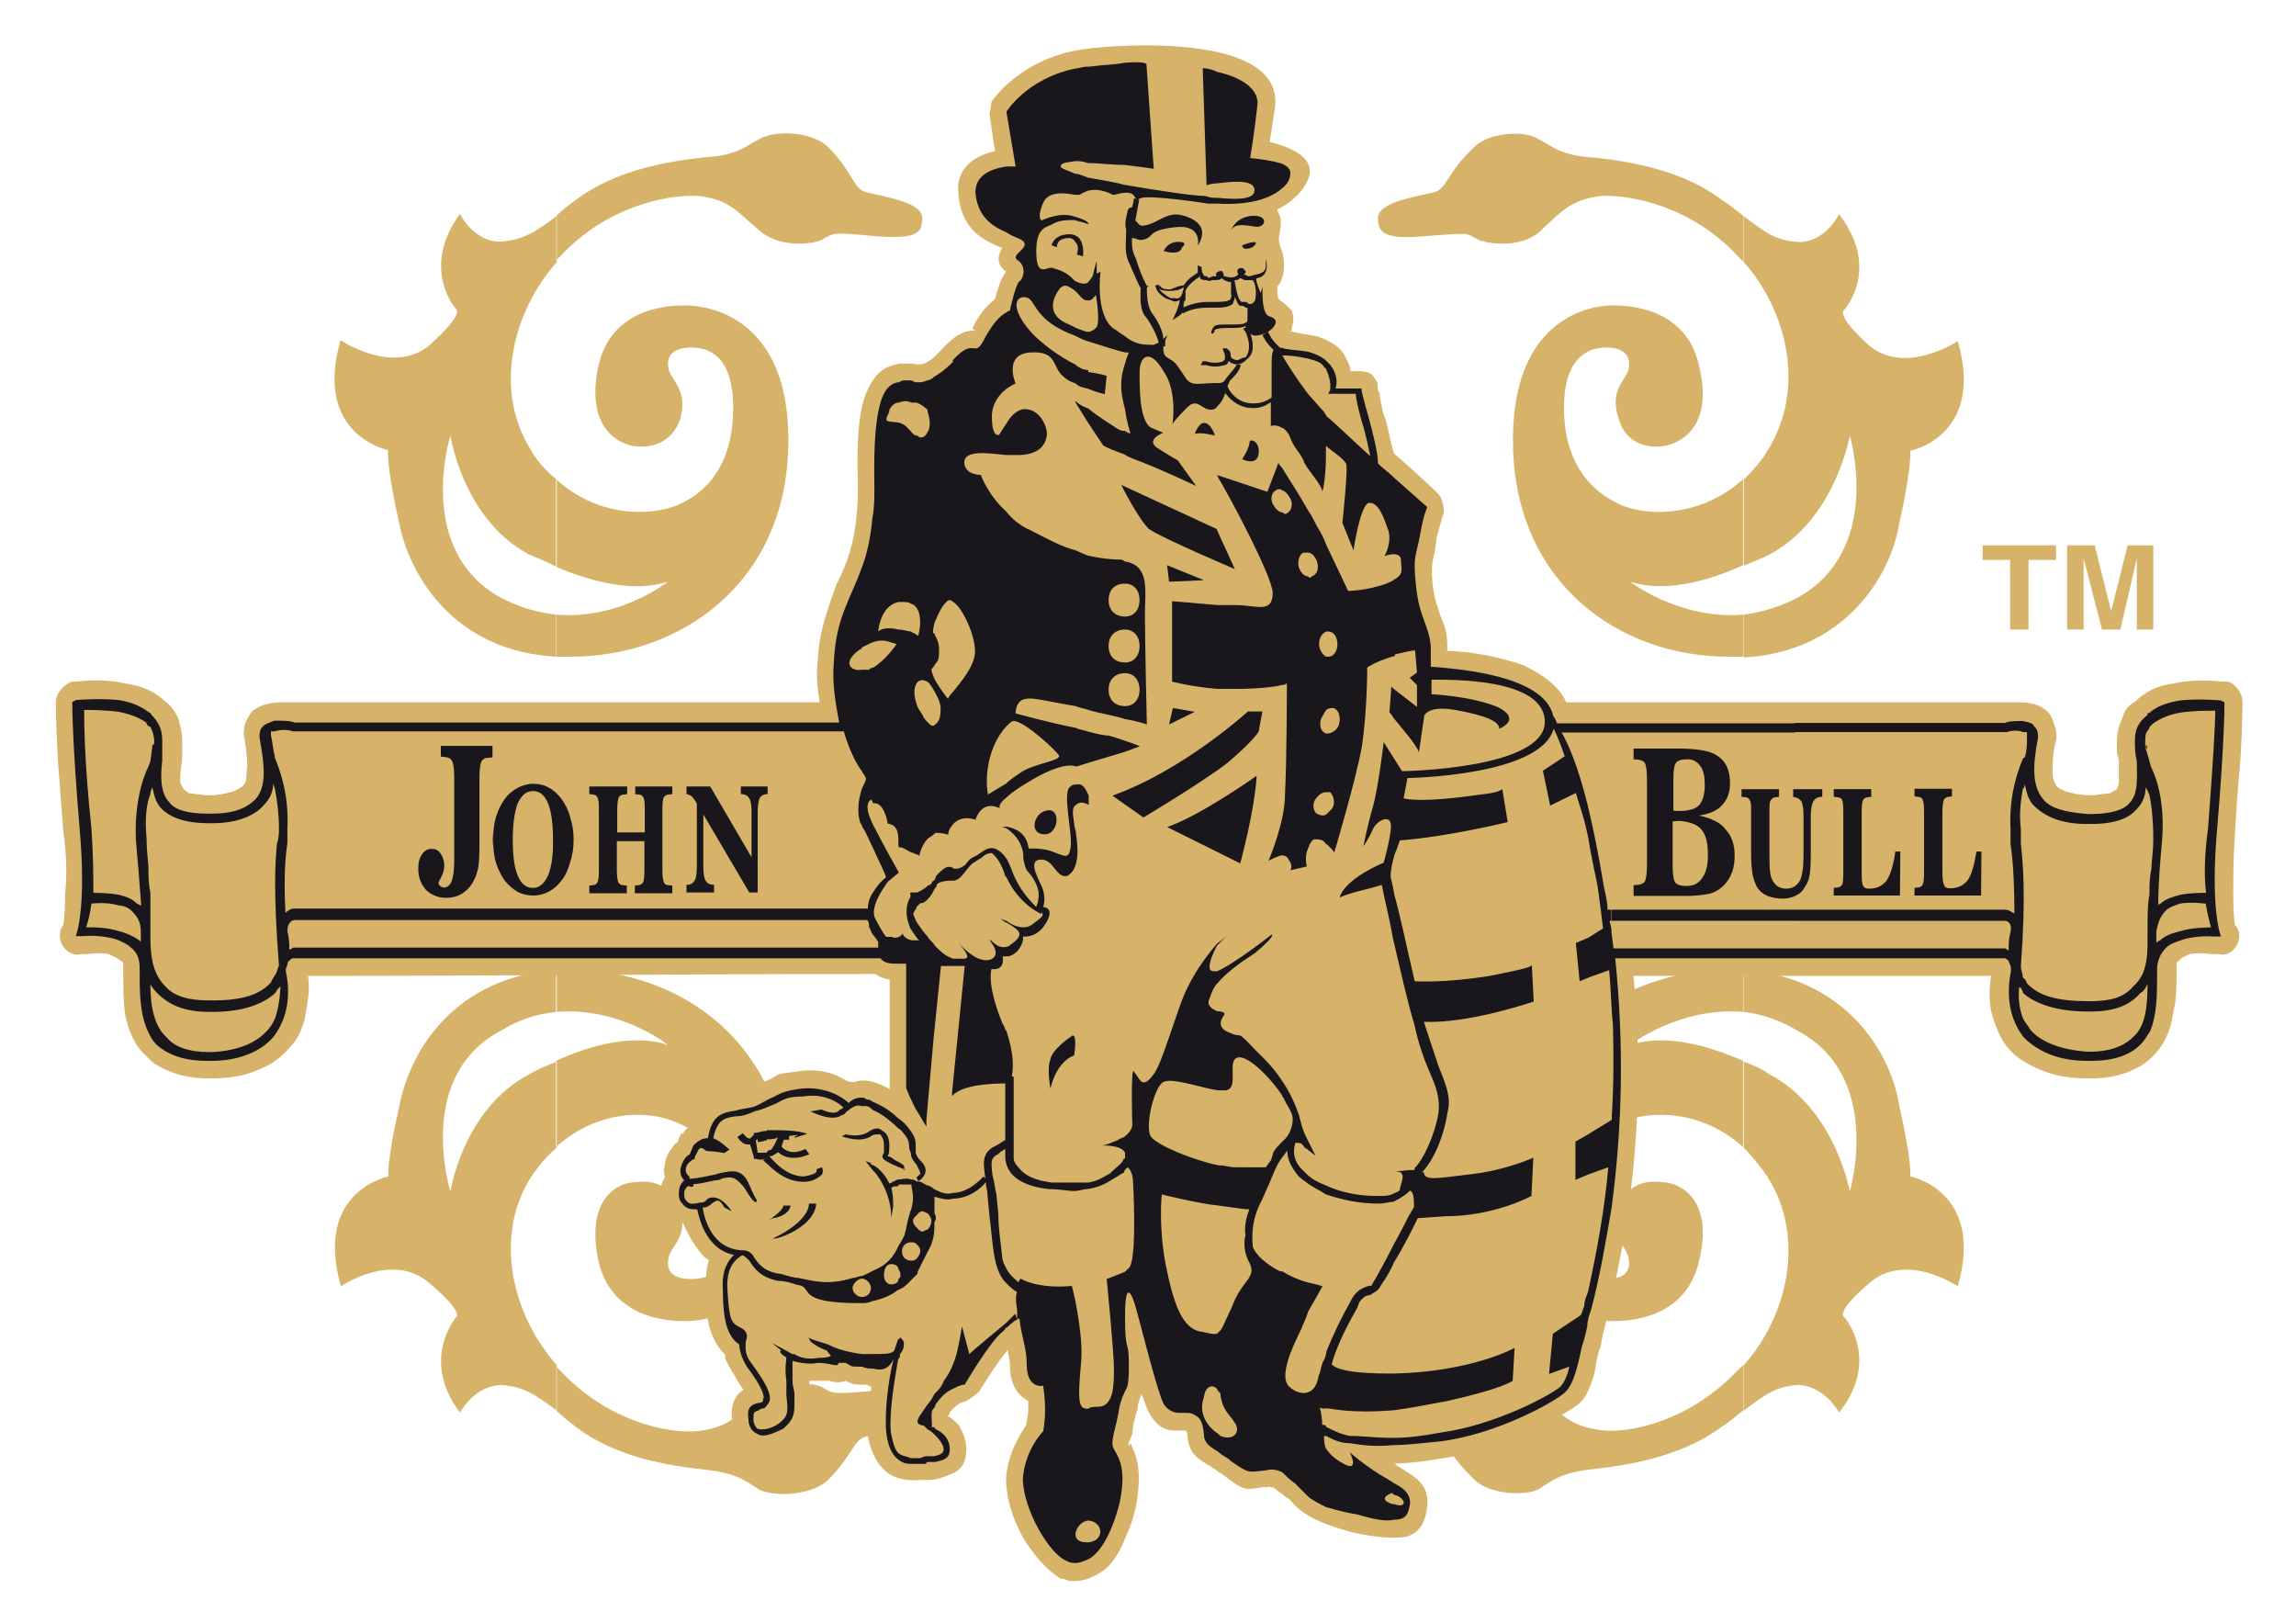 <svg xmlns="http://www.w3.org/2000/svg" version="1.1" xmlns:xlink="http://www.w3.org/1999/xlink" width="600" height="424"><svg version="1.1" id="SvgjsSvg1005" xmlns="http://www.w3.org/2000/svg" xmlns:xlink="http://www.w3.org/1999/xlink" x="0px" y="0px" viewBox="0 0 600 424" style="enable-background:new 0 0 600 424;" xml:space="preserve">
<style type="text/css">
	
		.st0{clip-path:url(#SVGID_00000127724050856043431010000012823857108323401869_);fill-rule:evenodd;clip-rule:evenodd;fill:#D7B369;}
	
		.st1{clip-path:url(#SVGID_00000127724050856043431010000012823857108323401869_);fill-rule:evenodd;clip-rule:evenodd;fill:#1A171C;}
	.st2{clip-path:url(#SVGID_00000127724050856043431010000012823857108323401869_);}
	.st3{fill:#1A171C;}
	.st4{fill-rule:evenodd;clip-rule:evenodd;fill:#1A171C;}
</style>
<g>
	<defs>
		<rect id="SvgjsRect1004" x="1" y="1" width="598.9" height="423"></rect>
	</defs>
	<clipPath id="SvgjsClipPath1003">
		<use xlink:href="#SVGID_1_" style="overflow:visible;"></use>
	</clipPath>
	
		<path style="clip-path:url(#SVGID_00000082332349054713502360000008312434995398120117_);fill-rule:evenodd;clip-rule:evenodd;fill:#D7B369;" d="
		M174.5,152c0,0-12.4,10-29.2,8.6v11h3.8c28.7,0,55.9-19.1,56.9-54.5c1-35.8-22.9-37.3-26.8-37.3c-3.3,0-19.6,0-22.9,16.2
		c-3.3,16.2,5.7,20.1,9.6,20.6c3.8,0.5,9.6-0.5,11.9-7.2c1.9-7.2-1.9-9.6-2.9-12.4c-1-2.9,0-6.2,5.7-6.2c5.7,0,11,3.3,11,15.8
		c0,12.4-4.8,21-14.3,25.3c-8.1,3.3-21.5,2.9-32-6.7v22.9C154.5,152,165.5,154.9,174.5,152 M145.4,68.4V56.4
		c1.4-1.4,3.3-2.9,5.3-4.3c10-7.6,23.9-10,33.5-11c8.6-0.5,10.5-2.9,14.3-4.8c4.3-2.4,13.4-1.9,17.7,1.9c6.7,6.7,6.7,11,10,12
		c6.2,1.4,14.8,2.9,14.8,6.7c0,3.8-1,5.7-12.4,4.8c-11-1-10.5-1-13.9,1c-3.3,1.4-11.9,1.9-16.7-2.9c-5.3-4.3-7.2-7.6-15.3-8.6
		c-8.6-0.5-24.4,2.9-36.3,15.8C145.9,67.4,145.4,67.9,145.4,68.4 M145.4,160.6c-4.8-0.5-9.6-1.9-14.3-4.3
		c-22.9-12.4-13.4-42.5-13.4-42.5s3.3,22,20.6,31.1c2.4,1,4.8,1.9,7.2,3.3v-22.9c-2.4-1.9-4.8-4.3-6.7-7.6
		c-10-15.8-4.8-36.3,6.7-49.2V56.4c-5.7,4.3-8.6,6.2-14.3,6.7c-7.2,0.5-11-7.2-11-7.2c-10.5,14.3-1,24.9-1,24.9s2.4,1-7.2,9.6
		C102.4,98,89,88.9,89,88.9c-7.2,24.9,12.4,28.7,12.4,28.7s-0.5,3.8,2.9,19.1c2.9,14.3,14.8,33.5,41.1,34.9V160.6z"></path>
	
		<path style="clip-path:url(#SVGID_00000082332349054713502360000008312434995398120117_);fill-rule:evenodd;clip-rule:evenodd;fill:#D7B369;" d="
		M455.6,160.6c4.3-0.5,9.1-1.9,13.9-4.3c22.9-12.4,13.9-42.5,13.9-42.5s-3.8,22-21,31.1c-1.9,1-4.3,1.9-6.7,2.9v-22.5
		c1.9-1.9,4.3-4.3,6.2-7.6c10-15.8,5.3-36.3-6.2-49.2v-12c5.7,4.3,8.1,6.2,13.9,6.7c7.2,0.5,11-7.2,11-7.2
		c11,14.3,1.4,24.9,1.4,24.9s-2.9,1,6.7,9.6c9.6,7.6,22.9-1.4,22.9-1.4c7.2,24.9-12.4,28.7-12.4,28.7s0.5,3.8-2.9,19.1
		c-2.4,14.3-14.8,33.5-40.6,34.9V160.6 M426,152c0,0,12.9,10,29.6,8.6v11h-3.8c-28.7,0-55.4-19.1-56.4-54.5
		c-1-35.8,22.5-37.3,25.8-37.3c3.3,0,19.6,0,22.9,16.2c3.8,16.2-5.7,20.1-9.6,20.6c-3.8,0.5-9.6-0.5-11.5-7.2
		c-2.4-7.2,1.4-9.6,2.4-12.4c1-2.9,0-6.2-5.7-6.2c-5.3,0-11,3.3-11,15.8c0,12.4,5.3,21,14.8,25.3c7.6,3.3,21.5,2.9,32-6.7v22.5
		C446,152,435,154.9,426,152 M455.6,56.4v12c-0.5-0.5-1-1-1.4-1.4c-11.9-12.9-27.7-16.2-35.8-15.8c-8.1,1-10.5,4.3-15.3,8.6
		c-4.3,4.8-12.9,4.3-16.7,2.9c-3.3-1.9-2.4-1.9-13.9-1c-11,1-12.4-1-12.4-4.8c0-3.8,8.6-5.3,14.8-6.7c3.3-1,3.3-5.3,10.5-11.9
		c3.8-3.8,13.4-4.3,16.7-1.9c3.8,1.9,5.7,4.3,14.8,4.8c9.1,1,22.9,3.3,33,11C452.2,53.6,453.7,55,455.6,56.4"></path>
	
		<path style="clip-path:url(#SVGID_00000082332349054713502360000008312434995398120117_);fill-rule:evenodd;clip-rule:evenodd;fill:#D7B369;" d="
		M174.5,273c0,0-12.4-10-29.2-8.6v-11h3.8c28.7,0,55.9,19.1,56.9,55c1,35.4-22.9,36.8-26.8,36.8c-3.3,0-19.6,0-22.9-16.2
		c-3.3-16.3,5.7-20.1,9.6-20.1c3.8-0.5,9.6,0,11.9,7.2c1.9,6.7-1.9,9.1-2.9,11.9c-1,3.3,0,6.2,5.7,6.2c5.7,0,11-2.9,11-15.8
		c0-12.4-4.8-21-14.3-24.9c-8.1-3.8-21.5-3.3-32,6.2v-22.5C154.5,273,165.5,270.1,174.5,273 M145.4,368.6v-11.9c0,0.5,0.5,1,1,1.4
		c11.9,12.9,27.7,16.7,36.3,15.8c8.1-1,10-4.3,15.3-8.6c4.8-4.8,13.4-4.3,16.7-2.9c3.3,1.9,2.9,1.9,13.9,1c11.5-1,12.4,1,12.4,4.8
		c0,3.8-8.6,5.3-14.8,7.2c-3.3,1-3.3,4.8-10,11.5c-4.3,3.8-13.4,4.3-17.7,2.4c-3.8-2.4-5.7-4.3-14.3-5.3c-9.6-1-23.4-3.3-33.5-11
		C148.7,371.4,146.8,370,145.4,368.6 M145.4,264.4c-4.8,0.5-9.6,1.9-14.3,4.8c-22.9,11.9-13.4,42.1-13.4,42.1s3.3-21.5,20.6-30.6
		c2.4-1.4,4.8-2.4,7.2-3.3v22.5c-2.4,1.9-4.8,4.8-6.7,7.6c-10,15.8-4.8,36.3,6.7,49.2v11.9c-5.7-4.3-8.6-6.2-14.3-6.7
		c-7.2,0-11,7.2-11,7.2c-10.5-13.9-1-24.9-1-24.9s2.4-1-7.2-9.1s-22.9,1-22.9,1c-7.2-24.9,12.4-28.7,12.4-28.7s-0.5-3.8,2.9-18.6
		c2.9-14.8,14.8-33.5,41.1-35.4V264.4z"></path>
	
		<path style="clip-path:url(#SVGID_00000082332349054713502360000008312434995398120117_);fill-rule:evenodd;clip-rule:evenodd;fill:#D7B369;" d="
		M455.6,264.4c4.3,0.5,9.1,1.9,13.9,4.8c22.9,11.9,13.9,42.1,13.9,42.1s-3.8-21.5-21-30.6c-1.9-1.4-4.3-2.4-6.7-3.3v22.5
		c1.9,1.9,4.3,4.8,6.2,7.6c10,15.8,5.3,36.3-6.2,49.2v11.9c5.7-4.3,8.1-6.2,13.9-6.7c7.2,0,11,7.2,11,7.2c11-13.9,1.4-24.9,1.4-24.9
		s-2.9-1,6.7-9.1c9.6-8.1,22.9,1,22.9,1c7.2-24.9-12.4-28.7-12.4-28.7s0.5-3.8-2.9-18.6c-2.4-14.8-14.8-33.5-40.6-35.4V264.4
		 M426,273c0,0,12.9-10,29.6-8.6v-11h-3.8c-28.7,0-55.4,19.1-56.4,55c-1,35.4,22.5,36.8,25.8,36.8c3.3,0,19.6,0,22.9-16.2
		c3.8-16.2-5.7-20.1-9.6-20.1c-3.8-0.5-9.6,0-11.5,7.2c-2.4,6.7,1.4,9.1,2.4,11.9c1,3.3,0,6.2-5.7,6.2c-5.3,0-11-2.9-11-15.8
		c0-12.4,5.3-21,14.8-24.9c7.6-3.8,21.5-3.3,32,6.2v-22.5C446,273,435,270.1,426,273 M455.6,356.6v11.9c-1.9,1.4-3.3,2.9-5.7,4.3
		c-10,7.6-23.9,10-33,11c-9.1,1-11,2.9-14.8,5.3c-3.3,1.9-12.9,1.4-16.7-2.4c-7.2-6.7-7.2-10.5-10.5-11.5
		c-6.2-1.9-14.8-3.3-14.8-7.2c0-3.8,1.4-5.7,12.4-4.8c11.5,1,10.5,1,13.9-1c3.8-1.4,12.4-1.9,16.7,2.9c4.8,4.3,7.2,7.6,15.3,8.6
		s23.9-2.9,35.8-15.8C454.6,357.6,455.1,357.1,455.6,356.6"></path>
	
		<path style="clip-path:url(#SVGID_00000082332349054713502360000008312434995398120117_);fill-rule:evenodd;clip-rule:evenodd;fill:#D7B369;" d="
		M426.9,255.3c1,11,1.4,22,1,33c-0.5,18.6-3.3,36.8-7.6,54.5c-0.5,2.4-1,4.3-1.4,5.7c-0.5,2.4-0.5,3.3-1,4.3c-1,3.3-1,6.2-1.9,8.1
		c-1,2.9-1.9,4.8-3.8,6.2c-1.9,1.4-8.6,5.7-16.7,9.1c-5.3,1.9-11.5,3.8-18.2,4.8c-5.7,1-10,1.4-13.4,1.4c0.5,0,1,0,1,0.5
		c4.8,2.9,8.6,4.8,8.1,10.5c-0.5,3.8-1.4,6.7-5.3,8.1c-2.9,0.5-6.7,0.5-13.9-1c-11-2.9-14.3-5.7-16.7-8.6c-0.5-0.5-1-0.5-1.4-1
		c-0.5-0.5-1.4-1-1.9-1.4c-0.5-0.5-1-1-2.4-1c-1.4,0.5-0.5,0-1,0c-5.3,1-5.3,1-11-3.3c-1-0.5-1.9-1.4-2.9-1.9
		c-3.8-2.4-5.7-3.3-6.2-8.1c0-0.5,0-1-0.5-1.4h-0.5c-3.3,0-6.2,0.5-9.1-4.8c-0.5-1-1-2.4-1.9-4.8c0,0.5-0.5,1-0.5,1.4
		s-0.5,1-0.5,2.4c-1,3.3-1.4,5.3-1.4,6.7c-0.5,1.4-1,1.9-1,2.9c0,0.5,0.5-0.5,0.5-0.5c1.4,2.9,3.3,6.7,1.4,16.7
		c-0.5,2.4-1.4,5.3-2.4,7.2c-1.4,3.8-3.3,7.2-5.7,9.1c-3.3,2.4-6.2,3.4-9.6,2.9c-1-0.5-1.4-0.5-1.9-0.5c-3.3-1.9-7.2-6.2-10-11
		c-2.9-5.3-4.3-10.5-4.3-15.3c0.5-6.7,3.8-11.5,5.3-13.9c0-1,0.5-2.4,0.5-3.8v-2.4c-2.4-1.4-4.8-3.8-4.8-9.6c0-1.4-0.5-2.4-0.5-3.8
		c-2.9,3.3-7.6,11-7.6,11c-0.5,0.5-2.4,1.9-3.3,2.4c-2.4,0.5-3.3,1.9-4.3,2.9c0,0.5,0,0.5-0.5,1c1,0.5,1.9,1.4,2.9,2.4
		c1,1.9,1.9,3.8,1.9,6.2c0,3.8-1.4,5.7-4.3,6.7c-2.4,1-3.8,1.4-5.7,1.4h-1c-1.9,0-4.8,0.5-8.1-1c-2.9-1.4-5.7-4.8-6.7-11
		c0-2.4,0-5.7,0.5-9.1c0-1,0.5-2.4,0.5-3.3c-0.5,0-1-0.5-1.4-0.5h-1.4c-2.4,0-2.9-0.5-3.8-1c-1.4,0.5-2.9,0.5-4.3,0h-2.4h-2.9v1.9
		c0,0,0.5,0.5,0.5,1.4c0,2.9,0,4.3-0.5,6.2c-0.5,2.4-1.9,4.3-4.3,6.2c-1.9,1-3.3,1.9-5.3,2.4c-2.4,0.5-3.8,0.5-5.7-0.5
		c-1.4-0.5-2.9-1.9-3.8-2.9c-0.5-1-1-2.4-1-4.3c-0.5-2.4,0-4.8,1-6.2c0.5-1,1.4-1.4,1.9-1.9c-0.5-0.5-1.4-1.9-2.4-3.8
		c-1-1.4-1.9-3.3-2.4-4.3v-1c-1.9-1.9-2.9-3.8-3.8-6.2c-1-2.9-1-6.2-1-11c-0.5-2.9,0-5.3,0.5-7.6c-1-0.5-1.9-1.4-2.9-2.9
		c-1.9-2.4-2.9-4.8-3.8-6.7c-1-0.5-1.9-1-2.9-2.4c-1-0.5-1.9-1.4-1.9-2.4c-0.5-1.4-1-2.4-1-3.8c0-1.4,0.5-2.4,1-3.3
		c0-1-0.5-1.9,0-2.9c0-1.9,1-3.8,1.9-4.8c0.5-1,1-1.4,1.4-1.4l0.5-1.4l0.5-1h0.5c0.5-1,1.4-1.9,2.9-2.4c1-2.9,2.4-4.3,3.8-5.7
		c1.9-1.4,4.3-1.9,6.2-2.4c0.5,0,1.4-0.5,2.4-0.5c0.5,0,1-0.5,1.9-0.5c1-0.5,1.9-1,2.4-1c1-0.5,1.4-1,1.4-1c1.4-0.5,2.4-1,3.8-1.9
		c1.4-0.5,3.3-0.5,6.2-1c4.3-0.5,8.1,0.5,10.5,1.9c1,0.5,1.4,1,2.4,1h1c1.4-0.5,2.9-0.5,4.8,0c1.4,0.5,2.9,1,4.3,1.9v-0.5v-28.2
		c-1,0-2.4-0.5-3.8-1.4c-49.7,0-98.9,0.5-148.2,0.5c0.5,3.3,0,6.2-0.5,9.1c-0.5,3.8-1.9,7.2-4.3,9.6c-2.4,2.9-5.3,4.8-9.1,6.2
		c-3.3,1.4-7.6,1.9-11.9,1.9c-3.3,0-6.7-0.5-9.1-1.4c-2.9-1-5.7-2.4-7.2-4.3c-3.3-2.9-4.8-6.7-5.7-11c-0.5-3.8-0.5-7.6-0.5-11v-1
		v-1.4c0-0.5-0.5-0.5-0.5-0.5c-1-1-2.4-1.4-3.3-1.9c-2.9-0.5-5.3,0-5.7,0h-1.4c-4.3,1-7.2-4.3-4.8-7.6c0,0,0.5-1.4,0.5-8.1
		c0.5-4.3,0.5-9.6-0.5-16.7c-0.5-7.2-1-13.4-1.4-18.6c-0.5-9.1-0.5-13.9-0.5-13.9v-1c0-2.4,2.4-4.8,4.3-5.3h1c0.5,0,6.7-1,12.9,0.5
		c3.8,0.5,7.6,1.9,10.5,4.8c1.4,1,2.4,2.4,3.3,4.3c0.5,1.9,1,3.8,1,5.7v2.9v2.4c-0.5,2.4-0.5,4.3-0.5,5.7c0.5,1,0.5,1.4,1,1.9
		c0,0,0.5,0.5,1.4,1c1.4,0,2.9,0.5,5.3,0.5c2.4,0,4.3-0.5,6.2-1c1-0.5,1.9-1,2.4-1.4c1-1,1-1.9,1-3.3c0.5-2.4,0-5.7-0.5-9.1
		c-0.5-1.4,0-2.4,0-3.3c0.5-1.9,1.4-2.9,1.9-3.8c2.4-1.9,5.3-2.4,7.6-2.4H77h137.2c-0.5-3.3-1-6.7-0.5-11c0.5-8.6,2.9-13.9,4.8-19.6
		c2.9-5.7,5.7-12.4,5.7-25.8c-0.5-13.4,0.5-21,2.4-24.9c2.4-5.7,5.7-6.7,8.6-7.2h3.3c1.9,0.5,3.8,0.5,7.2-3.3
		c4.8-5.3,7.2-5.3,9.1-5.3c0.5,0-1,0-0.5-1c1.9-3.8,3.8-5.7,5.7-7.2c0.5-1.9,1.4-5.3,2.9-7.2c-2.4-1.9-2.4-3.8-1-6.2
		c-4.8-1.9-11-4.8-11.5-14.8c-0.5-6.7,5.3-9.6,9.6-10.5l-1.4-9.6c0-0.5,0.5-2.9,0.5-3.3c0,0,7.6-11.9,25.3-13.9
		c7.6-1,51.1-4.3,48.8,15.3c-0.5,3.3-1,6.7-1.4,9.1c4.3,1,10.5,3.3,10.5,7.6v0.5c-0.5,2.9-2.9,6.7-8.6,9.6c0.5,1,1,1.9,1,2.9
		c0,4.8-1.4,3.3,0.5,8.6c0,0,1.4,5.3-1.4,8.6v0.5c0,1,0,2.4,0.5,2.9c1.4,1,2.4,1.9,3.3,2.9c0.5,1.4,0.5,2.9,0,4.3c0,0.5,0,1-0.5,1
		c1.9,0.5,4.8,1,7.2,1.4c2.9,1,5.3,2.4,6.7,4.3c1,1.9,1.9,3.3,1.9,4.8h2.4c0,0,2.4,0,3.3,1c0.5,0.5,1.4,1.9,1.4,2.4v1
		c0,0,0,0.5,0.5,1.4c0,1,0.5,2.9,1,5.3c1,2.4,1.4,4.8,1.9,7.2c0.5,1.4,0.5,2.4,1,3.3c6.2,5.3,11.5,10.5,11.5,10.5
		c1,1,1.4,3.3,1.4,4.8c0,0-0.5,1.4-1.9,6.7c0,1.4-0.5,2.9-0.5,3.8c-0.5,1.9-1,3.3-0.5,8.6c0.5,3.8,1.4,5.7,1.9,7.6
		c1,2.4,1.9,4.3,1.9,8.1v1.4c5.3,0,13.4,1.4,20.1,3.8c4.8,2.4,9.1,5.3,11,9.6h114.2h4.3c2.4,0,5.3,0.5,7.2,2.4c1,1,1.4,1.9,1.9,3.8
		c0.5,1,0.5,1.9,0.5,3.3c-1,3.3-1,6.7-1,9.1c0,1.4,0.5,2.4,1,3.3c0.5,0.5,1.4,1,2.4,1.4c1.9,0.5,3.8,1,6.7,1c1.9,0,3.3-0.5,4.8-0.5
		c1-0.5,1.4-1,1.9-1c0-0.5,0.5-1,0.5-1.9v-5.7c0-0.5-0.5-1.4-0.5-2.4v-2.9c0-1.9,0.5-3.8,1.4-5.7c0.5-1.9,1.4-3.3,3.3-4.3
		c2.9-2.9,6.2-4.3,10-4.8c6.2-1.4,12.4-0.5,12.9-0.5h1.4c1.9,0.5,3.8,2.9,3.8,5.3v1c0,0,0,4.8-0.5,13.9c-0.5,5.3-1,11.5-1.4,18.6
		c-0.5,7.2-0.5,12.4-0.5,16.7c0,6.7,0.5,8.1,0.5,8.1c2.9,3.3-0.5,8.6-4.3,7.6h-1.9c-0.5,0-2.9-0.5-5.7,0c-1,0.5-2.4,1-2.9,1.9
		c0,0-0.5,0-0.5,0.5v1.4v1c0,3.3,0,7.2-1,11c-0.5,4.3-2.4,8.1-5.3,11c-1.9,1.9-4.3,3.3-7.2,4.3c-2.9,1-5.7,1.4-9.1,1.4
		c-4.8,0-8.6-0.5-12-1.9c-3.8-1.4-7.2-3.3-9.6-6.2c-1.9-2.4-3.3-5.7-4.3-9.6c-0.5-2.9-0.5-5.7,0-9.1H426.9"></path>
	
		<path style="clip-path:url(#SVGID_00000082332349054713502360000008312434995398120117_);fill-rule:evenodd;clip-rule:evenodd;fill:#D7B369;" d="
		M518.2,142.5h19.1v3.8h-7.2v18.2h-4.8v-18.2h-7.2V142.5z M551.7,159.7l4.3-17.2h6.7v22h-4.3v-14.8v-1.9v-1.9l-4.3,18.6h-4.8
		l-4.8-18.6v1.9v1.9v14.8h-4.3v-22h7.2L551.7,159.7z"></path>
	
		<path style="clip-path:url(#SVGID_00000082332349054713502360000008312434995398120117_);fill-rule:evenodd;clip-rule:evenodd;fill:#1A171C;" d="
		M327,56.4c-4.3,0.5-5.3,3.8-5.3,3.8c1-1.9,3.3-1.4,6.2-1C330.8,59.8,331.8,56,327,56.4"></path>
	
		<path style="clip-path:url(#SVGID_00000082332349054713502360000008312434995398120117_);fill-rule:evenodd;clip-rule:evenodd;fill:#1A171C;" d="
		M324.6,64.1c0,1.4,2.4,1,3.3,0C329.4,62.2,324.6,64.1,324.6,64.1"></path>
	
		<path style="clip-path:url(#SVGID_00000082332349054713502360000008312434995398120117_);fill-rule:evenodd;clip-rule:evenodd;fill:#1A171C;" d="
		M308.9,64.6c0,0,1.9-1.4-1-1.4c-2.9,0-3.8,2.4-3.8,2.4S308.4,67,308.9,64.6"></path>
	
		<path style="clip-path:url(#SVGID_00000082332349054713502360000008312434995398120117_);fill-rule:evenodd;clip-rule:evenodd;fill:#1A171C;" d="
		M283,67c0,0,0.5-2.9-1-4.8c-0.5-0.5-1.4-1-2.4-1c-4.3,0-4.8,2.9-4.8,2.9l1.4,0.5c0-0.5,0-2.4,3.3-2.4c0.5,0,1.4,0.5,1.4,1
		c1.4,1,0.5,3.3,0.5,3.3L283,67"></path>
	
		<path style="clip-path:url(#SVGID_00000082332349054713502360000008312434995398120117_);fill-rule:evenodd;clip-rule:evenodd;fill:#1A171C;" d="
		M273.5,211.8c-3.3,0.5-4.8,6.2-0.5,6.2C276.8,218,277.3,210.8,273.5,211.8"></path>
	
		<path style="clip-path:url(#SVGID_00000082332349054713502360000008312434995398120117_);fill-rule:evenodd;clip-rule:evenodd;fill:#1A171C;" d="
		M322.7,148.7l-4.8-10.5l-24.9-11.5c0,0,4.3,8.6,7.2,11.5C303.6,140.6,322.7,148.7,322.7,148.7"></path>
	
		<polygon style="clip-path:url(#SVGID_00000082332349054713502360000008312434995398120117_);fill-rule:evenodd;clip-rule:evenodd;fill:#1A171C;" points="
		305.5,152 314.6,151.6 305,147.7 	"></polygon>
	
		<polygon style="clip-path:url(#SVGID_00000082332349054713502360000008312434995398120117_);fill-rule:evenodd;clip-rule:evenodd;fill:#1A171C;" points="
		305.5,189.3 312.2,186 306.5,185 	"></polygon>
	
		<path style="clip-path:url(#SVGID_00000082332349054713502360000008312434995398120117_);fill-rule:evenodd;clip-rule:evenodd;fill:#1A171C;" d="
		M328.9,191.2l1-5.3h-3.8c0,0-16.7,15.3-35.4,22l8.1,5.7c0,0,15.3-9.1,22-14.3C327.5,193.6,328.9,191.2,328.9,191.2"></path>
	
		<path style="clip-path:url(#SVGID_00000082332349054713502360000008312434995398120117_);fill-rule:evenodd;clip-rule:evenodd;fill:#1A171C;" d="
		M324.1,225.6c0,0,3.8-13.9,4.3-22.9c0,0-14.8,10.5-23.4,13.4L324.1,225.6"></path>
	
		<path style="clip-path:url(#SVGID_00000082332349054713502360000008312434995398120117_);fill-rule:evenodd;clip-rule:evenodd;fill:#1A171C;" d="
		M280.2,270.6c-1.4,1-5.3,3.8-5.7,6.2c-1,2.4,0,7.6,0,7.6c1.9-7.6,6.2-8.6,6.2-8.6S281.6,270.1,280.2,270.6"></path>
	
		<path style="clip-path:url(#SVGID_00000082332349054713502360000008312434995398120117_);fill-rule:evenodd;clip-rule:evenodd;fill:#1A171C;" d="
		M328.9,118.6c0.5-3.3-2.4-4.3-2.4-2.9c0,1.4-1.9,4.3-1.9,4.3S328.5,121.9,328.9,118.6"></path>
	
		<path style="clip-path:url(#SVGID_00000082332349054713502360000008312434995398120117_);fill-rule:evenodd;clip-rule:evenodd;fill:#1A171C;" d="
		M317.5,113.8c0,0-1-3.3-2.9-3.3c-1.4,0-2.4,2.9-2.4,2.9C313.6,112.8,317.5,113.8,317.5,113.8"></path>
	
		<path style="clip-path:url(#SVGID_00000082332349054713502360000008312434995398120117_);fill-rule:evenodd;clip-rule:evenodd;fill:#1A171C;" d="
		M331.8,82.7c-1.9-0.5-1.9-4.8-1.9-7.6c0-0.5-0.5,1.9-0.5,1.4c-0.5-1.4-1.4-3.3-1-3.8c3.8-0.5,2.4-5.3,2.4-4.8v1
		c0,1.4,0,2.4-2.9,2.9c-1.4,0.5-1.9,0.5-2.4,0h-0.5l0.5-0.5v-0.5l-0.5-0.5c0-0.5-2.4-0.5-1.4,1.4c-1.4,1.4-2.9,0.5-3.8,0.5
		c0-1-0.5-1.4-0.5-1.4c-1,0-1.9,0.5-1.4,1.4h-1c-1,0.5-1.4,0.5-1.4,0c-0.5,0-1,0-1-0.5c-0.5-0.5-0.5-1.4-0.5-1.9l-1-0.5v1.9
		c-0.5,0.5-2.4,1.4-3.3,2.9l-0.5,0.5c-1,0-1.9,0.5-3.3,1c-1,0-1.9,0-2.4-0.5c-0.5-0.5-1-1-1.4-0.5c0,0-0.5,0,0,0.5
		c0,1,1.9,2.9,3.8,3.3c1,0.5,1.4,0.5,2.4,0c0,1.4-1.9,5.3-1.9,5.3c0.5-0.5,2.4-1.4,2.4-1.9h0.5c1-0.5,2.9-1.4,6.2-1.4h1
		c2.9,0,4.3,0,5.7-1c0-0.5,0.5-1,0.5-1.9c0.5,1.4,1,2.4,1.4,2.4c0.5,0,1,0,1.4,0.5h0.5v2.9c0,0.5,0,1-0.5,1
		c-0.5,0.5-1.9,0.5-4.8,0.5c-2.4,0-3.3,0-3.8,1c-0.5,1-0.5,1.4,0,1.4l0.5-0.5v-0.5c0,0,0.5-0.5,3.3-0.5c2.4,0,3.8,0,4.8-0.5v0.5
		h-0.5c0,0.5,0,0.5,0.5,1c1,2.4,1.4,4.8,0,6.7h-0.5c-1,0.5-1.9,1-2.4,0.5c-0.5,0-1-0.5-1-1c0-0.5,0-1-0.5-1.4
		c-0.5-0.5-0.5-0.5-1-0.5h-0.5v0.5c0,0,0.5,1,0.5,1.4v1l-0.5,0.5c-1,0.5-3.3,0.5-4.3,0h-1l-0.5,1h1.4c1.4,0.5,3.3,0.5,4.8,0
		c0.5,0,1-0.5,1-1c0.5,0,0.5,0.5,1,0.5c1,0.5,1.9,0.5,3.3-0.5l0.5-0.5c1.9-1.4,1.9-3.8,1-6.7c0.5,0.5,1,0.5,1.4,0.5
		C331.8,87.5,335.6,83.7,331.8,82.7z M306.9,77.9h-1c-1-0.5-2.9-1.9-2.9-2.4C303.6,76,305,76,306,76c1.4,0,2.9-0.5,3.3-1v0.5
		C308.9,76.5,308.9,78.4,306.9,77.9z M321.8,77c0,0.5,0,1-0.5,1.4c-1,0.5-2.4,0.5-4.8,0.5h-1c-2.9,0-5.3,1-6.2,1.4v-0.5
		c0-0.5,0-1,0.5-1.4V76c0.5-1.4,2.4-2.9,3.8-3.8v0.5c0.5,0.5,1,0.5,1.9,0.5c0.5,0.5,1,0,1.4,0c1,0,1.9,0,2.4-0.5
		c0.5,0.5,1.4,1,2.4,1V77z M328,78.4c-0.5,1-1,1-1,1h-0.5c-0.5,0-0.5-0.5-1-0.5h-1c-1-0.5-1.4-2.9-1.9-5.7c0.5,0,1,0,1.4-0.5
		c0.5,0,1,0.5,1.4,0.5h1.9C328,73.6,328.5,76.5,328,78.4z"></path>
	
		<path style="clip-path:url(#SVGID_00000082332349054713502360000008312434995398120117_);fill-rule:evenodd;clip-rule:evenodd;fill:#1A171C;" d="
		M206.6,315h-1.9c0,1.4-3.8,3.8-3.8,3.8l1-0.5C201.8,318.4,206.1,317.9,206.6,315"></path>
	
		<path style="clip-path:url(#SVGID_00000082332349054713502360000008312434995398120117_);fill-rule:evenodd;clip-rule:evenodd;fill:#1A171C;" d="
		M201.8,323.6h1c0.5,0,10-2.9,10.5-9.1h-1.9C211.3,319.3,202.3,323.6,201.8,323.6"></path>
	
		<path style="clip-path:url(#SVGID_00000082332349054713502360000008312434995398120117_);fill-rule:evenodd;clip-rule:evenodd;fill:#1A171C;" d="
		M200.4,304c1.4,1.4,4.8,4.8,9.6,4.8c2.4,0,3.8-1,4.8-1.9c0.5-1,0-1.9,0-1.9l-1.4,0.5v0.5c0,0.5-1,1-3.3,1.4c-4.8,0-8.1-4.3-9.1-5.3
		c0.5,0,1,0,1.4-0.5c0.5,0,0.5-0.5,1-0.5c1,1,3.8,2.4,8.1,0.5l-1-1.4c-3.8,1.9-5.7,0-6.2-0.5c0-1,0.5-1.4,0.5-1.9h1.4v-1
		c4.3-0.5,1,0,1.4,0.5l3.3-1c-1.9-1-7.2-1-10.5-1v2.4c1,0,1.9,0,2.9-0.5c-0.5,1-1,2.4-1.9,3.3c-0.5,0-0.5,0-1,0.5V304 M200.4,302.6
		l-1,0.5c0,0,0.5,0.5,1,1v-2.9H198l-0.5-3.3c0.5,0,0.5-0.5,0.5-0.5v1c0,0,1,0,2.4-0.5v-2.4c-1.4,0-2.4,0.5-2.9,0.5H197v0.5
		c-0.5,0.5-1,1-1,1c-1,0-1.4-1-1.9-1.4l-1.4,1c0,0,1.4,2.4,3.3,1.9l1,3.3v0.5h0.5C198.4,303.1,199.4,303.1,200.4,302.6"></path>
	
		<path style="clip-path:url(#SVGID_00000082332349054713502360000008312434995398120117_);fill-rule:evenodd;clip-rule:evenodd;fill:#1A171C;" d="
		M236.7,305.5h0.5h-1C236.2,305.9,236.7,305.5,236.7,305.5"></path>
	
		<path style="clip-path:url(#SVGID_00000082332349054713502360000008312434995398120117_);fill-rule:evenodd;clip-rule:evenodd;fill:#1A171C;" d="
		M227.6,296.9c0.5-0.5,1.4-0.5,2.4-0.5c0.5,0.5,1,1.4,1,2.9v1.9c-1,1.4,0,1.9,1.9,2.9c1,0.5,2.4,1,3.3,1.4c0.5-1-0.5-1.4-2.4-2.4
		c-0.5-0.5-1.4-1-1.9-1c0.5-0.5,0.5-1.4,0.5-2.9c0-2.4-1-3.3-1.9-3.8c-1-1-2.4-0.5-3.8,0.5c-2.4,1.4-5.7,0.5-5.7,0.5l-1,0.5
		C220,296.9,224.7,298.8,227.6,296.9"></path>
	<g style="clip-path:url(#SVGID_00000082332349054713502360000008312434995398120117_);">
		<path class="st3" d="M581.3,184.5v-1l-1-0.5c-0.5,0-5.3-0.5-10.5,0c-2.9,0.5-6.2,1.4-8.1,3.3c-0.5,0-0.5,0-0.5,0.5
			c-2.4,1.9-3.3,3.8-3.3,6.7c0,1.9,0,3.3,0.5,5.3c0,4.3,0.5,8.6-1.9,11c-1.4,1.9-5.3,2.9-10,2.9h-1c-5.7-0.5-9.6-1.4-11.5-3.8
			c-2.9-3.3-2.9-8.6-1.4-16.2c0-1.9-0.5-2.4-1-2.9c-0.5-1-1.4-1-2.9-1.4c-1.9,0-3.8,0-4.8,0.5h-55v2.4h55h0.5c1.4-0.5,3.3-0.5,4.3,0
			h1v1c0,1.9,0,3.8-0.5,5.3c0,0,0,0.5-0.5,0.5c-1,2.4-3.8,9.1-3.3,18.6v3.8c0.5,3.3,1,8.6,1,18.2c-1-0.5-1.4-1-2.4-1h-55v0h-47.8
			v2.9H469h55c0.5,0,1.9,0.5,1.4,2.9c-0.5,1.9-0.5,3.3-0.5,4.8c-0.5,0-0.5-0.5-1-0.5h-55h-47.3c0-1.4-0.5-3.3-0.5-4.8
			c0-1-0.5-1.9-0.5-2.4h0.5v-2.9h-1c0-1.9-0.5-3.8-1-6.2c-1.4-8.6-2.9-15.8-4.3-21.5c-2.4-9.6-4.8-15.3-6.7-18.6h6.7h6.2H469v-2.4
			h-47.8H415h-8.1c-0.5-1.4-1-1.9-1-1.9c-2.4-11-26.3-12.4-32-12.9v-5.3c-0.5-5.7-2.9-7.2-3.8-15.3c-1-8.6,0-8.1,1-13.9
			c1-5.7,1.9-7.2,1.9-7.2s-3.8-3.3-8.6-7.6c-1.4-1.4-2.9-2.4-4.3-3.8c0-2.9-1.4-8.1-2.4-11.9c-1.4-4.8-1.9-7.2-1.9-7.2v-0.5h-0.5
			H349c0.5-1.4,0.5-3.8-1.4-6.2c-0.5-0.5-0.5-0.5-1-1c-1-1-2.9-1.9-4.8-2.4c-2.9-0.5-5.7-0.5-6.7-1h-0.5c-0.5-0.5-1.9-1.4-3.3-4.3
			l-1.4,1c1,1.9,1.9,2.9,2.9,3.8c-0.5,1-0.5,2.4-0.5,5.3v7.2c-1,0.5-2.4,1.9-6.2,1.4c-2.9-0.5-4.8-2.9-5.3-4.3c0-0.5,0.5-1,0.5-1.4
			c1-1,2.9-2.9,2.9-4.3h-1c-0.5,1-2.4,2.9-3.3,4.3c0,0-0.5,0.5-1.4,0.5H317c-3.3,0-5.7,1-7.2-1.4c-2.9-4.3-2.4-3.8-4.8-5.3
			c-1-0.5-1-1.9-1-2.9h0.5v-1c0-1,0.5-1.4,0.5-1.9c0,0-0.5,0.5-1,1c0-1.9-1.4-4.8-2.9-6.7c-1.4-1.9-1.4-5.3-1.4-6.7l0.5-0.5h-0.5
			c0,0-1.4-2.4-2.9-7.2c-1-1.9-1-3.3-1-5.3c1,0,1.4,0.5,2.4,0.5c3.8-0.5,1-2.4,8.6-3.3c7.6-1,6.2,4.8,6.2,4.8
			c4.3-6.7-4.8-8.1-4.8-8.1c-3.8-0.5-5.7,2.4-9.6,2.9c-1,0-1.4-1-1.9-1.4c0.5-2.9,1-5.3,1-5.3l-1.4-0.5c0,0,0,1-0.5,2.4
			c-0.5,0-0.5,0-1,0.5c-0.5,1.9-1,3.8-0.5,5.3c0,2.9-0.5,5.7,0.5,8.1c1.9,4.3,2.9,6.7,3.3,7.2c0,1.4-0.5,5.7,1.4,7.6
			c1.4,1.9,2.9,4.8,3.3,6.7c-0.5,0-1,0.5-1.4,0.5c-2.4,0-4.8,0-7.6-2.4c-1-0.5-1.9-1.4-2.9-1.9c-4.8-3.8-3.3-14.8-3.3-14.8l-1,0.5
			v-3.3c0,0-0.5,1.4-1,3.8c-0.5,1-1,1.4-1.4,1.9c-1,0.5-2.4,0-3.3-0.5l-0.5-0.5c-2.4-2.4-4.3-2.4-5.3-2.9c-1.4-0.5-4.3,2.9-4.3-4.3
			c0-6.7,2.9-6.2,4.3-7.2c1.9-1,3.8-1,5.7-1c1.4,0.5,2.4,0.5,3.3,1h0.5l-0.5-0.5c-0.5-0.5-1.9-1-3.3-1.4c-3.8-1.4-8.6,1-8.6,1
			s-1.4-0.5,0.5-4.8c1.4-2.9,5.7-2.4,8.1-1.9h1.4c0.5-0.5,1-0.5,1.9-1c3.3-1,6.7,1,6.7,1c1,0,1.9-0.5,2.9-0.5
			c3.8-0.5,2.4,2.9,4.3,1.4c2.4-1,17.7,1.4,17.7,1.4h2.4c8.6,0.5,13.9-1.4,16.7-3.8c1.9-1.4,2.4-2.9,2.4-4.3c0-1-1-1.9-2.4-2.4
			c-3.3-1-8.1-1.4-8.1-1.4s1-5.7,1.9-13.9c0.5-4.8-5.7-7.6-10.5-8.6c-1.9-1-3.8-1-3.8-1l1,30.6c0,0,1.4-0.5,2.9-0.5
			c3.8-0.5,9.1-1,9.6,1.4c0.5,2.9-4.3,2.9-9.6,2.4c-1,0-1.9,0-3.3-0.5c-2.9,0-12.4-1.4-21-2.9c-3.8-1-7.2-1.4-9.6-1.9
			c-1.4-0.5-2.4-1-3.3-1c-2.4-1-3.8-1.4-3.8-1.9c0-1,1.4-1,3.8-1.4c1,0,1.9,0,3.3,0.5c2.9,0,6.2,0.5,9.6,0.5c4.3,0.5,7.6,1,7.6,1
			l-1.9-27.2c0,0,0.5-1-5.7-0.5c-2.4,0.5-5.3,0.5-9.1,1h-0.5c-1.4,0-2.4,0.5-3.3,0.5C268.2,20.6,263,29.2,263,29.2l2.4,14.3H263
			c-3.3,0.5-8.1,1.9-8.1,6.7c0.5,6.7,4.8,9.1,8.1,10.5c1.4,1,2.9,1.4,3.8,1.9c3.3,1.9-2.9,3.8-1,5.3c2.4,1.4,1.9,4.8,0.5,5.7
			c-1,1-2.4,7.6-2.4,7.6s-0.5,0-1,0.5c-1,0.5-2.9,1.9-5.3,6.2c-3.3,6.7-2.4-0.5-8.6,6.2v0.5c-1.9,1.9-3.3,2.9-4.8,3.8
			c-0.5,0.5-1.4,1-1.9,1c-1,0.5-1.9,0.5-2.9,0.5c-0.5,0-1-0.5-1.4-0.5h-1.9c-0.5,0-1,0.5-1.4,0.5c-3.3,0.5-6.7,3.8-6.2,27.2
			c0,2.9,0,5.7-0.5,8.1c-0.5,5.3-1.4,9.6-2.9,13.4c-2.9,8.1-6.7,12.9-7.2,24.4c-0.5,5.7,0.5,11,1.4,15.8h-68.4H77
			c-1-0.5-3.3-0.5-5.3-0.5c-1,0.5-1.9,0.5-2.9,1.4c-0.5,0.5-1,1-1,2.9c1.4,7.6,1.9,12.9-1,16.2c-2.4,2.4-5.7,3.8-11.5,3.8h-1
			c-5.3,0-8.6-1-10-2.9c-2.4-2.4-2.4-6.7-1.9-11v-5.3c0-2.9-1-4.8-2.9-6.7c0-0.5-0.5-0.5-0.5-0.5c-2.4-1.9-5.3-2.9-8.1-3.3
			c-5.3-0.5-10.5,0-11,0l-1,0.5v1c0,0,0,9.6,1.9,32c1.9,21.5-1,28.2-1,28.2h1.9c0,0,4.8-0.5,9.1,1c1,0.5,2.4,1,3.3,1.9
			c1.9,1.4,2.4,3.3,2.4,5.7v1c0,5.3,0,11,2.4,15.8c0.5,1,1,1.9,1.9,2.9c3.3,2.9,7.6,4.3,13.4,4.3h1c7.2,0,12.9-2.4,16.2-6.2
			c3.3-4.3,4.8-10,3.3-17.2v-0.5c0-0.5,0.5-1,0.5-1.9c0.5-0.5,1-1,1.4-1h74.1h74.1h2.9h2.4c1,1.4,2.9,1.4,4.3,1.4h2.4v32.5l1,2.4
			l1.4,2.9l2.9,4.8v-1.9l1.9-21.5l1.9-18.6h2.9h3.3l-3.3,33v1c2.4-2.9,10-3.3,13.9-3.3v7.6v7.2c-1,0.5-1.4,1-3.3,1.9
			c-2.9,1.9-2.4,4.3-1.9,8.1l-0.5-0.5c-0.5,0.5-3.8,4.3-8.1,4.3c-1.4,0.5-2.9,0-4.8-1c-0.5-0.5-1.4-1-1.9-1c-1-0.5-1.4-1-2.4-1
			c1-0.5,1.4-1,1.9-1.9c0.5-1.4,0-2.4-1.4-3.8c-0.5-0.5-1-1.4-1-1.9v-1.4c0-1.4,0-2.4-1.4-4.3c-1-1.4-1.9-2.4-3.3-3.3
			c-1.9-1.9-4.3-3.3-6.7-4.3c-0.5-0.5-1-0.5-1.4-0.5c-0.5-0.5-1-0.5-1.4-0.5c-1.4,0-2.4,0.5-3.3,1.4c-0.5-0.5-4.8-4.3-11.9-3.8
			c-4.8,0.5-6.2,1.4-8.1,2.4c-1.4,0.5-2.4,1.4-4.8,2.4c-1.9,0.5-3.3,0.5-4.8,1c-3.3,0.5-6.2,1-7.2,7.2c-1.4,0-2.4,0.5-3.8,1.9
			l-1,2.4c-0.5,0-1.9,1.4-2.4,3.8c0,1,0,1.9,1,2.9c-0.5,0.5-1.4,1.4-1.4,3.3c0,1,0,1.9,1,2.9c1,1.4,2.4,1.4,3.8,1.4
			c0.5,2.4,2.4,10.5,9.6,11.9c-1.4,1.4-3.3,3.8-2.9,9.1c0,8.6,1.4,12.4,4.3,14.3c0,1.4,0.5,3.3,1.9,5.7c4.3,5.7,4.8,8.1,4.3,8.6v0.5
			c-0.5,0.5-1,0.5-1.4,0.5c-1.9,0.5-2.9,1.4-2.4,4.3c0,1.9,1,3.3,2.4,3.8c1.4,1,3.8,0,6.7-1.4c3.3-2.9,2.9-4.3,2.9-9.1
			c0-1-0.5-1.9-0.5-3.3v-5.3c1.9,0.5,4.3,1,6.7,0.5c3.3,0,5.3,1.4,5.3,0h1.9c1.9,1,1,1,3.8,1h0.5c1,0.5,1.9,0.5,2.9,0.5
			c1.9,0.5,3.8,0.5,5.3-2.4c-1.4,5.3-2.4,14.3-1.9,19.1c0.5,4.3,1.9,6.2,3.3,7.2c1.4,1,2.4,1,3.3,1h1.4h1.4h1c0-0.5,0.5-0.5,0.5-0.5
			h1.9c2.4-0.5,3.8-1,3.8-3.3c0-2.4-1.4-4.3-3.8-5.3c0-0.5-0.5-0.5-1-0.5c0.5-0.5-0.5-3.8,0.5-4.8c0.5-0.5,0.5-0.5,0.5-1
			c1-1.4,2.4-3.3,4.8-4.3c1-0.5,1.9-1,2.9-1c0,0,6.7-11.5,10-13.9l0.5-0.5c0-0.5,0.5-0.5,0.5-0.5c1.4-1.4,2.9-2.4,3.3-2.4
			c0.5,4.8,1.9,7.6,1.9,11.9c0,6.7,4.3,5.7,4.3,5.7s0.5,2.9,0.5,6.2c0,3.3-0.5,5.7-0.5,5.7s-4.8,4.8-5.3,12.4
			c0,7.6,6.7,19.6,11.5,21.5c1,0.5,1.4,0.5,2.4,0.5c1,0,1.9-0.5,3.3-1c3.3-1.9,6.2-7.2,8.1-14.8c2.4-11.5-1.9-12.9-1.9-15.3
			c0-2.4,1-4.3,1.9-10c0.5-1.9,1-2.9,1.4-3.8c0.5-1,1-1,1-6.7c0-7.6-1-2.4-1-12.9c0-10,1.9-5.7,2.9-1.9c1,3.3,5.3,21,7.2,24.9
			c2.4,3.3,4.8,1.9,7.2,2.4c2.4,1,2.9,1.9,3.3,5.3c0,2.4,1.4,3.3,3.8,4.8c1,1,2.4,1.4,3.3,2.4c4.8,3.3,4.3,2.9,9.1,2.4
			c1.9-0.5,3.3,0,4.3,0.5c1,1,1.9,1.9,3.3,2.9c1,1,1.9,1.9,3.3,3.3c1,1,2.9,1.9,4.8,2.9c1.9,0.5,4.8,1.4,8.1,1.9
			c4.8,1.4,7.6,1.9,9.6,1.4c3.3,0,3.8-1.4,4.3-4.3c0-2.4-1.4-3.8-4.3-5.3c-1.4-1-3.3-1.9-5.3-3.3c-4.8-3.3-6.2-4.8-6.2-4.8
			s2.9,5.7-1.9,2.9c-2.4-1.4-3.3-2.4-4.3-3.8c-0.5-1-0.5-2.4-0.5-3.3h0.5c1.9,1,3.8,1.9,6.2,1.9c3.3,0.5,6.2,1,11.5,0.5
			c3.3,0,7.2-0.5,12.4-1c14.8-1.9,30.1-10.5,32.5-12.9c1.9-1.9,2.9-5.3,4.3-11.9c0.5-1.4,1-3.3,1.4-5.3c0-1.4,0.5-2.9,1-4.3
			c2.4-9.1,3.8-17.7,5.3-26.3c2.9-21.5,3.3-43,1-65.5H469h55c0,0,1,0.5,1,1c0.5,1,0.5,1.4,0.5,1.9v0.5c-1.4,7.2,0,12.9,3.3,17.2
			c3.8,3.8,9.1,6.2,16.7,6.2h1c5.7,0,10-1.4,12.9-4.3c1-1,1.4-1.9,2.4-3.3c1.9-4.3,1.9-10,1.9-15.3v-1c0-2.4,1-4.3,2.4-5.7
			c1-1,2.4-1.4,3.8-1.9c3.8-1.4,8.6-1,8.6-1h1.9c0,0-2.9-6.7-1-28.2C581.3,194.1,581.3,184.5,581.3,184.5z M363.8,390.1l0.5,0.5
			c2.9,0.5,3.8,3.8,0,2.4h-0.5C359.5,391.5,363.8,390.1,363.8,390.1z M341.8,93.7c1.9,0.5,3.8,1,4.3,2.4c0.5,0,0.5,0.5,0.5,0.5
			c1.4,2.9,1,5.3,1,5.3l-0.5,1h1h6.2c0,1,0.5,3.3,1.4,6.7c1.4,4.3,1.9,7.6,2.4,9.6c-4.3-3.8-8.6-8.1-11.5-10.5c0-0.5-0.5-0.5-0.5-1
			c-1.4-1.4-2.9-3.3-4.3-4.8c-2.9-3.8-5.3-7.6-6.7-10C337.1,92.8,339.4,93.2,341.8,93.7z M276.8,75.6c1.4-1.9,2.9-0.5,4.3,0.5
			c1,1,1.9,2.4,2.9,2.4h0.5c1,0,1.4-1,1.9-1.4c0.5,3.3,1,7.6,0,8.6c-0.5,0.5-1.4,1-1.9,1c-1,0-1.9-0.5-3.3-1c-1-0.5-1.9-1-2.9-1.4
			C274.4,82.3,274.4,78.9,276.8,75.6z M244.3,165.9c0-0.5-0.5-0.5-0.5-0.5s0-1.4,0.5-2.9c1-2.4,2.4-5.3,3.8-5.7c0,0,0.5,0,1,0.5
			c2.4,1.4,5.7,8.6,5.7,12.9c0,3.8-3.8,8.1-5.7,10.5c-1,1-1.4,1.9-1.4,1.9s-1.9-2.4-3.3-4.8c-0.5-1-1-2.4-1-2.9c0,0,0.5-0.5,1-1.4
			c1-1,1-1.9,1-3.8S244.8,166.9,244.3,165.9z M245.8,185c0,1.4,0,3.3-1.4,4.3c-0.5,0.5-1,0.5-1.9-0.5c-0.5-0.5-1-1-1.4-1.9
			c-0.5-1-1-1.4-1.4-2.4c-1-2.9-1-4.8,0-6.2c0.5-0.5,1.4-1,2.9,0c0.5,0.5,1.4,1.9,1.9,2.9C245.3,182.6,245.8,184.1,245.8,185z
			 M232.4,107.6v-0.5c0.5-1,1.4-1.9,2.4-1.9c1.4-0.5,2.4-0.5,3.3,0h1.4c1.4,0.5,2.4,1.4,2.9,1.9v0.5c0.5,1.4,1,3.8,0,5.3
			c-0.5,1-1,1.4-1.9,1.4c-0.5,0-0.5-0.5-1-0.5c-0.5,0-1-0.5-1.4-1c-1-1-1.4-1.9-3.3-2.4C231.4,110,231,110.4,232.4,107.6z
			 M234.8,157.3h1.4c0.5,0,1.4,0,1.9,0.5c0.5,0,1,0.5,1.4,1c1.4,1.9,1,5.3,0.5,7.2h-0.5c0-0.5-1-0.5-1.4-1c-1,0-1.9-0.5-3.3-0.5
			c-1.9-0.5-4.3-0.5-5.3,0.5C229.5,164.9,230,158.3,234.8,157.3z M224.7,169.7c0,0,0.5,0,0.5-0.5c1-0.5,1.9-1,2.9-1.4
			c2.9-1,4.3,0,6.2,0.5c0,0-2.9,4.3-6.2,6.2c-0.5,0-0.5,0-1,0.5h-1.9C222.3,175.5,219.9,173.1,224.7,169.7z M36.9,246.2l-0.5-0.5
			c-1.4-1-3.3-1.9-5.3-2.4c-3.3-1-6.2-1-8.6-1c0.5-1.4,1-3.3,1.4-6.2c0.5,0,3.8-0.5,7.2,0.5c1,0,2.4,0.5,3.3,1.4
			c1.4,1.4,2.4,2.9,2.4,5.3V246.2z M35.9,236.2c-1.4-1.4-2.9-1.9-4.8-2.4c-2.9-0.5-5.7-0.5-6.7-0.5c0-3.8,0-9.6-0.5-16.7
			c-1.9-18.2-1.9-27.7-1.9-31.1c1.4,0,5.3,0,9.1,0.5c2.4,0.5,5.3,1.4,7.2,2.9c0,0.5,0.5,1,1,1c0.5,1,1,2.4,1,3.8
			c0,1.9-0.5,0-0.5,1.4l-0.5,3.8l-0.5,1.4c0,0-3.8,6.7-3.3,19.1c0.5,5.7,1,11.5,1.4,17.2C36.4,236.6,36.4,236.2,35.9,236.2z
			 M38.8,227.1c0-1.9-0.5-4.3-0.5-8.1c-0.5-5.3,0-9.1,1-11.5c0-1,0.5-1.4,0.5-1.9c0.5,2.4,1,4.3,2.4,5.7c3.3,3.3,8.6,3.8,12.4,3.8h1
			c6.2,0,11-1.9,13.4-4.8c1.4-1.4,2.4-3.3,2.4-5.7c0,0.5,0.5,1.4,0.5,1.9c0.5,2.4,1,6.2,1,10c0,1,0,2.4-0.5,3.8
			c-0.5,4.8-1,12.9,0.5,32c-0.5,1-0.5,1.9-1,2.4c-0.5,1-1,1.4-1,1.9c-2.9,3.3-7.6,4.8-15.3,4.8h-1c-5.3,0-9.1-1-11.5-3.8
			c-3.3-3.3-3.8-8.1-3.8-12.9v-1v-0.5v-10C38.8,230.9,38.8,229,38.8,227.1z M71.8,266.3c-0.5,1-1,1.9-1.9,2.9
			c-2.9,3.3-7.6,5.3-14.3,5.7h-1c-5.3,0-9.1-1.4-11-3.8c-3.3-2.9-4.3-8.1-4.3-13.9c0.5,1,1.4,1.9,1.9,2.4c3.3,3.3,7.6,4.8,13.4,4.8
			h1c7.6,0,12.9-1.9,16.2-4.8c0.5-0.5,0.5-1,1-1.4l0.5-0.5C73.2,260.5,72.7,263.9,71.8,266.3z M74.6,238.5c-0.5-9.6,0-14.8,0.5-18.2
			v-3.8c0.5-9.6-2.4-16.3-3.3-18.6v-0.5c-0.5-1.4-0.5-3.3-1-5.3v-1h1c1.4-0.5,3.3-0.5,4.8,0h74.6h69.3c1.4,4.8,3.3,8.6,4.8,10.5
			c0.5,1,1,1.4,1,1.9c0,0.5-0.5,1.4-1,2.4c-1,2.9-1.4,6.2-0.5,9.1c0,0,0.5,0.5,0.5,1c1,1.4,1.9,3.8,2.9,5.7c1.4,3.3,3.3,6.7,3.3,7.6
			c-1.4,1-2.4,2.4-3.3,3.8c-1,1.4-1.4,2.9-1.4,4.3h-1.4v0h-74.1v0H76.6C75.6,237.6,75.1,238.1,74.6,238.5z M229.5,247.6h-1.4h-2.9
			h-74.1H76.6c0,0-0.5,0.5-1,0.5c0-1.4,0-2.9-0.5-4.8c0-2.4,1.4-2.9,1.9-2.9h74.1h74.1h1.4c0.5,0.5,0.5,1,0.5,1.9
			c0.5,0.5,0.5,1.4,1,1.9c0.5,0.5,1,1.4,1.4,1.9V247.6z M250.5,250.5h-1.4c-1.4-0.5-2.4-1-4.3-2.9l-0.5-0.5c-0.5-1-1.4-1.4-1.9-2.4
			c-1-1-1.9-2.4-2.9-3.8c-1-2.4-1-1.9-0.5-2.9c0,0,0.5-0.5,0.5-1c0.5-0.5,1-1,1-1c1,0,1.4-0.5,1.9-1c1-1,1.4-1.9,1.9-2.9
			c0.5-0.5,0.5-0.5,0.5-1c1-1,3.3-1,4.3-1c1.9,0,2.9-2.4,4.8-4.3c0.5-0.5,1-0.5,1.4-1c0.5,0,0.5-0.5,1-0.5c1-1,1.9-1.4,2.9-1.4
			c0.5,0.5,1.9,1.4,3.3,5.3c0,0.5,0,0.5,0.5,1c3.3,7.2,9.1,9.6,9.1,9.6v-0.5c1,1,0,1.4-2.4,3.3c-1.9,1.4-4.8,0.5-6.7-1
			c-0.5,0-1-0.5-1.4-0.5c0,0,0.5,0.5,1.4,1c0.5,0,0.5,0.5,1,0.5c1.9,1.4,4.3,2.4,0,5.3c-0.5,0.5-1,0.5-1,0.5c-1.9,0.5-3.3-1-4.3-1.9
			c0,0.5,0.5,1,0.5,1c2.4,3.3,0,4.8-2.4,4.3c-2.9-0.5-6.2-4.3-6.2-4.3C254.4,251,252.5,250.5,250.5,250.5z M241,316.5
			c0.5,0,1,0.5,1.4,0.5c0.5,0.5,1,1.4,1,1.9c0,1-0.5,1.9-1,2.4c-0.5,0-1,0.5-1.4,0.5c-0.5,0-1-0.5-1.4-1c-0.5-0.5-1-1-1-1.9
			c0-0.5,0.5-1,1-1.4C240,316.9,240.5,316.5,241,316.5z M240.5,327c0,0.5-0.5,1.4-1,1.9c-0.5,0.5-1,0.5-1.4,0.5
			c-1.4,0-2.4-1-2.4-2.4c0-1.4,1-2.4,2.4-2.4c0.5,0,1,0,1.4,0.5C240,325.5,240.5,326,240.5,327z M183.6,315.5h0.5
			c0.5,0,1.4-0.5,1.9-1c1.4-1,1.9-1.4,3.3,1l1.9,1c-1.9-2.9-4.3-4.3-6.2-3.3c-0.5,0.5-1,1-1.4,1h-0.5c-2.4,0.5-2.9,0.5-3.8-0.5
			c-0.5-0.5-0.5-1.4-0.5-1.9c0-1,0.5-1.4,1-1.9c0.5,0,1,0.5,1.4,0v-0.5c1.4,0,3.3-0.5,5.7-1c0.5,0,1,0,1.9-0.5
			c2.4-0.5,3.3-0.5,5.7,2.4c3.3,5.7,3.3,3.3,3.3,3.3s-0.5-0.5-1.9-3.8c-1.9-4.8-4.8-3.8-7.6-3.3c-0.5,0-1.4,0.5-1.9,0.5
			c-2.4,0.5-4.8,1-6.2,1c0-0.5,0-0.5-0.5-1c-0.5-0.5-0.5-1-0.5-1.4c0-1.4,1.4-2.4,2.4-2.9v-0.5l1-1.9c1-1,1.4,0.5,2.4,0.5
			c1.9,0,4.3,0.5,4.3,0.5l1.4-1c-0.5,0-1.9-1.9-4.3-2.9c1-4.8,2.9-5.3,5.7-5.7c1.9,0,3.3-0.5,5.3-1.4c2.4-0.5,3.8-1.4,5.3-1.9
			c1.9-1,2.9-1.9,7.2-1.9c5.7-1,9.6,1.9,10.5,2.9c-0.5,0.5-1,0.5-1.4,1c-1.4,1-4.3-0.5-4.3-0.5l-2.9,0.5c0,0,5.7,2.9,8.1,1
			c0.5,0,1-0.5,1.4-1c1.4-1,2.4-1.9,3.8-1.4h1c1,0,1.4,0.5,1.9,1c2.4,1,4.8,2.9,6.7,4.8c1,0.5,1.4,1.4,1.9,1.9c1,1.4,1,2.4,1,3.3
			c0,0.5,0.5,1,0.5,1.9c0,0.5,0.5,1.4,1.4,2.4c0.5,1,1,1.9,1,2.4c-0.5,0.5-0.5,0.5-1,1l0.5,1h-0.5c-0.5-0.5-1-0.5-1.4-0.5
			c-1.4-0.5-2.4,0-3.3,0c-0.5,0-1,0.5-1.4,0.5c-0.5,0.5-1,0.5-1,0.5c-1.4-2.9-3.3-4.3-4.3-4.8c-0.5,0-0.5,0-0.5-0.5l-1.4-0.5
			l1.9,2.4l0.5,0.5c0,0,4.3,4.8,4.3,11.9l0.5-2.9c0-1.9,0-3.3-0.5-4.8c0.5-0.5,0.5-0.5,1-0.5c0.5,0,1,0,1-0.5h3.3v0.5
			c0.5,2.4,0.5,3.8,0,5.7c-0.5,1.4-1,2.9-1.4,5.3l-0.5,1.9c-0.5,1-1,1.9-1.4,2.4c-1.4,3.3-3.3,5.3-6.7,6.7c-1,0.5-1.9,1-2.9,1.4
			c-1,0-1.4,0.5-2.4,0.5c-6.2,1.9-9.6,1-14.3,0c-1,0-2.9-0.5-4.3-1c-4.8-0.5-6.2-2.9-7.2-4.3c-0.5-1-1.4-1.9-2.9-1.9
			C186,326.5,184.1,318.4,183.6,315.5z M235.3,333.2c0,0.5,0,0.5-0.5,1c0,1-1,1.4-1.9,1.4c-1.4,0-1.9-1.4-1.9-2.4
			c0-1.4,0.5-2.9,1.9-2.9c1,0,1.9,0.5,1.9,1.4C235.3,332.2,235.3,332.7,235.3,333.2z M227.6,336.5c0,1.4-1,2.4-2.4,2.4
			c-1,0-2.4-1-2.4-2.4c0-1,1.4-2.4,2.4-2.4C226.6,334.1,227.6,335.6,227.6,336.5z M265.8,342.3v2.4l-0.5-1.4c0,0-1,1-2.4,2.4
			c-2.9,2.4-8.1,6.7-9.6,8.1l-1.9-7.2c-1,5.7-1.4,7.6-2.4,10c-0.5,1.4-1.4,2.9-2.4,4.3c-0.5,1.4-1.4,2.4-2.4,3.3
			c-0.5,1-1,1.9-1.9,2.9c-1.9,2.9-2.9,3.8-2.4,4.8c0,0,0.5,0.5,1,0.5c0.5,0,1,0.5,1.4,1c1,0.5,1.4,1,1.9,1.4
			c1.4,1.4,2.4,2.9,2.4,3.8c0,1-0.5,1.4-2.4,1.9h-1.9h-0.5l-1.4,0.5h-1h-1.4c-1-0.5-2.4-0.5-3.3-1.4c-1-1-1.4-2.9-1.9-5.3
			c-0.5-5.3,1-13.9,1.9-19.1c0.5-0.5,0.5-1,0.5-1.4c0.5-0.5,1-1.4,1-2.4v-0.5c0,0,0-0.5-0.5-1l-0.5-0.5c0,0,0,0.5-0.5,0.5
			c0,0-0.5,1.4-1,2.9c-0.5,1-2.4,1-5.7,1h-1.4h-1.4c-3.8-0.5-6.7-1.4-8.6-2.4c-1-0.5-3.8-1-5.3-1.9l0.5,1c0,0,1.4,1.4,4.3,2.4
			c0.5,1,1,1,1,1.4c0,0-0.5,0.5-3.3,0.5c-2.4,0.5-4.8,0-6.2-1H207c-2.4-1.4-5.3-2.9-5.3-2.9l2.4,1.9c0,0-1,0.5,1.4,1.9
			c0,1-0.5,2.4,0,6.2v3.8c0.5,4.3,0.5,5.3-1.9,7.2c-1.9,1.4-4.3,1.9-5.7,1.4c-0.5-0.5-1-1.4-1-2.4c0-1.9,0-1.9,1.4-2.4
			c0.5-0.5,1-0.5,1.4-0.5c0.5-0.5,1-1,1.4-1.9c0.5-1.9-1-4.8-4.8-10c-1.9-2.4-1.4-4.3-1.4-5.7c0.5-1,0.5-2.4-1-3.3
			c-2.9-1.4-3.3-1.9-3.8-10c-0.5-7.2,3.3-8.6,3.8-9.1c0.5,0,1,0.5,1.9,1.4c1,1.4,2.4,4.3,7.6,5.3c1.9,0,3.3,0.5,4.8,1
			c4.8,0.5-1,4.8,16.3,4.8h0.5c1,0,1.9,0,2.9-0.5c2.4-0.5,4.8-1.4,6.7-2.9c1.4-0.5,2.4-1.4,3.3-2.4c0.5-0.5,1-1,1.4-1.4
			c0.5-0.5,0.5-0.5,0.5-1l2.4-4.8l1-1.9c1-2.4,1-4.3,1-6.2c0.5-1,0.5-1.4,0-2.4v-4.3c1.9,0.5,3.3,1,4.8,0.5c4.3,0,7.6-2.9,8.6-4.3
			c0,1,0.5,2.4,0.5,3.8l0.5,5.3c0.5,3.3,0.5,6.2,1.4,11c0.5,2.4,1.4,4.8,2.9,6.2c1,1,1.9,1.9,2.9,2.4
			C265.4,338.4,265.4,339.9,265.8,342.3z M284.5,403H284c-5.3,0-2.4-5.7,0.5-5.7C288.3,397.7,288.8,402.5,284.5,403z M295,331.3
			c0,0-0.5,0.5-1,1c-2.4,1-4.8,1.9-4.8,1.9s1.9,19.1,1.9,23.4c0,4.3,0,10-4.3,10c-1,0-1.9,0-2.4,0.5c-2.4,0-2.9-1-1.9-12
			c0.5-4.3-0.5-11-1.4-15.8c-0.5-2.4-1-4.3-1-4.3s-8.1,1-13.4-1.9c0,0-0.5,0.5-0.5,1c-1-1-2.4-1.9-3.3-3.8c-0.5-1-1-1.9-1-2.9
			c-0.5-4.8-1-7.2-1-11l-0.5-5.3c-0.5-1.9-0.5-3.3-1-4.8c-0.5-3.8-0.5-4.8,1.4-5.7c1-1,1.4-1,1.9-1.4v1.9c0,0.5,0,2.4,1.4,4.3
			c1.9,2.4,5.3,3.8,10,4.3c2.9,0,4.8,0.5,6.7,0.5c1,0,2.4-0.5,3.3-0.5c3.3-0.5,4.8-1.4,7.2-2.9c1-0.5,1.4-1,2.4-1.4
			c0-0.5,0.5-1,1-1.4c0.5,0.5,1.4,1.4,1.4,4.3C296.4,314.1,296.9,329.8,295,331.3z M296.4,280.1c-1-2.4-0.5,13.9-0.5,13.9
			s0,1.4-1.9,2.9c-0.5,0.5-1.4,0.5-1.9,1c-2.4,1-3.3,1.4-4.3,1.4c1.4,0,5.3,0,6.2,1.9v1v0.5c-0.5,0-0.5,0.5-0.5,0.5
			c-0.5,1-1.9,1.9-2.9,2.9l-0.5,0.5c-1.9,1-2.9,1.9-5.7,2.4h-3.3h-6.2c-4.3-0.5-7.2-1.9-8.6-3.8c-1.4-1.4-1.4-2.4-1.4-2.4v-0.5v-21
			h-0.5c0.5-2.4,0.5-6.2-1.4-11.9c-0.5-0.5-0.5-1.4-1-1.9c-4.3-10.5-2.9-14.3-2.9-14.3c3.8,0.5,2.9-3.3,2.9-3.3h1
			c0.5,0,1.4,0,2.9-1.4c1.9-2.4,1.4-3.8,1.4-3.8s2.9,0.5,5.3-2.4c3.8-5.3,0-5.3,0-5.3s1-2.4-0.5-5.7c-1.4-2.9-3.3-6.7,0-6.7
			c3.3,0,3.8,4.8,6.7,4.3c1-0.5,1.9-1.4,2.4-3.3c0.5-1.9,0.5-4.3,0-7.6c0-1-0.5-1.9-0.5-2.9c-0.5-2.9-0.5-4.3,0.5-4.8
			c1-1,2.4-0.5,3.3,0v-2.4c-1-2.4-1.9-3.3-3.3-2.9c-0.5,0-1,0-1.4,0.5c-2.4,1,0.5,12,0,15.8c-0.5,3.3-1.4,2.4-4.3,1.4
			c-2.4-1-4.8-1-6.7-1c-0.5-4.3-3.8-5.3-5.7-5.7h-1.4c0,0,0.5,0,1.4,0.5c1.4,1,3.8,2.9,4.3,6.7v1c0.5,2.9,1,3.3,1,3.3
			s3.8,3.8,2.9,7.6c0,1-0.5,1.4-0.5,1.9c-1.4-1.4-4.3-4.3-6.2-9.1c-0.5-1.4-1-2.4-1.4-3.3c-1-1.4-1.9-2.4-3.3-2.9
			c-1.9-0.5-3.3,1-4.8,1.9l-1,0.5c-1,0.5-1.4,1.4-1.9,1.9c-1.4,1-1.9,1-2.9,1c-0.5-0.5-1-0.5-1.4-0.5c-1,0-2.4,1.4-3.3,2.4
			c0,0.5-0.5,1.4-1,1.4c0,0.5-0.5,1-1,1c-1,1-1.9,1.4-2.9,1.9h-1.4c-1,0,0,0.5-0.5,1.4c-1.4,2.4-1,5.3,0,7.7c0,0.5,0.5,0.5,0.5,1
			c0.5,0.5,1,1.4,1.4,1.9l0.5,0.5h-0.5h-1.4c-2.4-0.5-2.4-1.9-2.4-1.9s0,0.5-1,1c0,0-1,0.5-1.9,0h-1.4c-0.5-0.5-1.4-1.9-2.9-4.8
			c-1.4-2.9,1.9-7.6,3.3-9.6l2.9-2.4c0,0-3.8-6.7-6.7-12.4c-2.4-4.8-1.4-6.2-0.5-6.7l0.5,1c2.9-0.5,3.8,5.3,3.8,5.3
			c3.8,0.5,2.4,5.3,2.9,6.2h0.5c0.5,0,1.9,1,2.9,1.4c0.5,0,1,0.5,1.4,0.5c0.5,0,0.5,0.5,0.5,0.5c0.5-2.4,1.4-3.8,2.4-4.8
			c1-0.5,1.4-1,1.9-1.4c1.9,0,3.3,0.5,3.3,0.5c0-1.4,1-2.4,1.4-2.9c2.4-2.4,5.7-1,5.7-1c1.9-5.3,5.7-3.3,6.7-2.9c-0.5,0-1-1,1.4-2.9
			c1-1,2.9-2.4,5.3-3.8c10-6.2,12.9-4.3,12.9-4.3l3.3-1l9.6-2.9l3.8-1.4c0,0-1-0.5-3.8-1.4c-1.4-0.5-2.9-1-4.3-1.4
			c-1.4,0-3.3-0.5-5.3-1c-1.4-0.5-2.4-0.5-3.3-1c-7.2-1.4-15.8-3.8-15.8-3.8s0-2.4,1.4-3.3c1.9-1.4,5.7,0,14.3,1.4
			c1,0.5,1.9,0.5,3.3,1c3.3,1,6.7,1.4,9.6,2.4c3.3,0.5,5.7,1.4,5.7,1.4s-0.5-21.5-0.5-28.7c0-6.2,1.4-12.9-5.3-13.9
			c-0.5-0.5-1-0.5-1.4-0.5c-2.9,0-5.7-0.5-8.1-1c-1.4-0.5-2.4-1-3.3-1.4c-3.8-1-7.2-2.9-11.9-5.3c-2.4-1-4.8-2.9-6.2-4.8
			c-4.8-4.3-6.7-9.6-6.7-9.6s-4.3,0-4.3-3.3c0-3.3,6.2-2.4,11-1.9h2.9c5.3,0,7.2-2.4,7.6-4.8c0.5-1.9-1.4-7.2-5.7-7.2
			c-1.9,0-3.8,1.9-4.8,3.8c-1,1.4-1.9,2.9-1.9,2.9s-1.9,1-1.9-4.8c0-3.3,1.9-5.7,3.8-7.2c1.4-1,2.4-1.4,2.4-1.4s-3.3-7.6,3.8-8.1
			c7.2-0.5,5.7,3.8,8.6,6.2c1,1,1.9,1.4,3.3,1.9c1,1,1.9,1,3.3,1.4c2.4,1,4.3,1.4,4.3,1.4l0.5-4.8c0,0-1.4-0.5-4.8-1v-0.5
			c-1,0-2.4-0.5-3.3-1.4c-3.8-1.9-9.6-5.7-12.9-10c-4.3-5.7-2.4-8.1,0-7.6c2.4,0.5,1.9,5.3,10.5,9.1c1,0.5,1.4,0.5,2.4,1
			c1,0.5,1.9,1,3.3,1.4c4.3,1.4,7.6,2.4,9.6,2.9h1c0,0-0.5,1-1,2.9c-0.5,1.4-1,3.3-1,5.7c0,2.4,0.5,4.3,1,6.2
			c0.5,3.8,1.4,6.2,1.4,6.2s0,0.5-1.4-0.5c-0.5,0-1,0-1.9-0.5c-1.4-1-5.3-3.3-7.6-5.3c-1.4-0.5-2.9-1.4-3.3-1.9
			c-0.2,0-0.3-0.1-0.3-0.2l0.3,0.7l3.3,5.3l3.8,5.7c0,0,0.5,0.5,5.7,2.4c0.5,0.5,1,0.5,1.9,1c6.7,2.4,16.7,7.2,16.7,7.2l-4.8-6.7
			c0,0-1-0.5-4.8-2.9c-4.3-2.4,1-4.3,1-4.3l-3.3-1.4c-2.9-1.9-2.9-10-2.9-14.3c0-4.8,2.9-6.2,6.2-0.5c3.8,5.3,2.4,13.9,2.4,13.9
			s0.5-1,3.8-4.3c2.9-2.9,3.8,1,6.7,0.5c0.5,0,1-0.5,1.4-1c1-1,1.4-1.9,1.9-3.3c1,1.4,2.9,3.3,5.7,3.8c3.3,0.5,4.8-0.5,6.2-1.4v6.2
			c0,0,1.4-0.5,2.9,0.5c0.5,0,1.4,1,1.9,1.9c1.4,3.8,2.4,3.8,3.8,6.7c0,0.5,0.5,1,1,1.9c1.4,1.9,3.3,4.3,3.8,5.7c0,1.9,1-3.3,1-8.6
			v-2.9c1,1,4.8,3.3,5.3,4.8c0.5,1.4-1,15.3-1,15.3l2.9,7.2c0,0,1.9-12.9,4.3-12.4c2.4,0,3.8,4.3,4.8,7.2c1,3.3-1,6.7-1,6.7
			s1.4-0.5,2.4-0.5c1,0,1.9,0.5,1.9,1.4c0,2.4,1,3.8-1.9,5.3c-0.5,0.5-1,0.5-1.9,1c-5.3,1.9-10,1.9-10,1.9s-2.9-6.2-5.7-12
			c-0.5-1.4-1.4-3.3-2.4-4.8c-0.5-1-1.4-2.9-2.4-4.3c-2.4-4.3-5.3-8.6-6.7-11c-1-1-1-1.4-1-1.4l-2.9,7.6l-12.9-4.3h-0.5
			c0,0,0.5,0,0.5,0.5c2.9,4.8,13.9,25.3,14.3,30.1c0,5.7-4.3,3.3-9.6,3.3h-4.8c-5.3-0.5-11.9-1-11.9-1v21c0,0,5.3,1.4,11.9,1.9h4.8
			c5.7,0,10-0.5,11.9-1c1,0,1.4-0.5,1.4-0.5s0,19.6-0.5,29.2c0,2.4-0.5,5.3-1,7.2c-1.4,5.7-3.3,10-3.3,10s1.9-1,3.3-1.4
			c0.5,0,1.4,0,1.9,1c1.4,1.9,0.5,2.9,0.5,2.9l4.3-1c0,0-0.5-1.9,0-3.8c0.5-1.4,1-2.9,1.9-3.3c1,0,2.4,0,2.9,1
			c1.4,1,2.4,2.4,2.4,2.4s5.7-19.1,7.2-27.7c1.4-9.1,1.4-20.6,1.4-20.6s1.9-1.4,6.7-2.9c0.5,0,0.5,0,0.5-0.5c5.7-1.4,5.3-1,5.3-1
			l0.5,5.7l-1.9,1.4l1.9,1.9v5.7l-6.2-4.8l-0.5-0.5l-0.5,6.7c0,0,0.5,0.5,1,1.4c1.9,2.4,6.2,7.2,6.7,9.1l1.4-9.6c0,0,1-2.9,8.6-1.4
			c7.6,1.4,11,2.9,11,4.8c0,0,6.2-2.4-0.5-5.7c-7.2-2.9-17.2-3.3-17.2-3.3v-3.8c4.8,0,29.6-0.5,29.6,11c0,12.4-37.3,12.9-37.3,12.9
			l-2.4-3.8l-2.4-3.8c0,0-1.4,12-2.9,17.2c-1.4,4.8-2.4,10-2.4,10s1.4-1.9,2.4-4.3c1-2.4,4.8-4.3,4.8-1c0,2.9-1.9,9.6-1.9,9.6
			c-11,4.8-11.5,9.1-11.5,9.1c2.9-1.4,8.6-2.4,11-3.3c0.5,2.9,1.9,8.1,2.9,13.9c1.9,8.1,3.8,16.7,5.7,22.9c1,4.8,2.4,8.6,3.8,11.9
			c1.9,4.3,2.9,7.2,2.4,11c-1,5.7-3.8,11.9-6.2,14.3v0.5c-2.4,0-5.3,0.5-5.3,0.5c3.8-0.5,1.4,3.3,1.4,4.8c-0.5,0.5-1,0.5-1.9,1
			c-1,0.5-2.4,0.5-3.8,0.5c-5.3,0-10-1-13.9-2.9c-1.4-0.5-3.3-1.4-4.8-2.9l-0.5-0.5c-3.3-2.9-2.9-5.7-2.4-7.6c1,0,1.4,0,1.9,0.5
			s0.5,1,1,1l2.4,1.9c0,0-1-1.9-2.4-4.8c-1-1.9-1.4-3.8-1.9-5.7c-1-2.9-2.4-6.2-4.8-9.6c-1.9-2.9-4.3-5.3-6.7-7.6
			c-5.3-5.7-3.3-2.9-6.2-4.3c-3.3-1-3.3-2.9-1.9-4.8c0.5-0.5-0.5-1-1.9-1c-1-0.5-2.9-1.4-1.9-3.3c0.5-1.4,1-2.9,1.9-3.8
			c2.4-2.9,5.7-5.3,10-8.1c5.7-4.8,4.3-4.8,4.3-4.8s-9.6,7.6-14.3,9.6c-1,0-1.9,0-1.9-1c0-1.9,1-3.8,1.9-5.7
			c1.4-1.4,2.9-2.9,2.9-2.9s-1,1-2.9,2.4c-2.4,2.9-7.2,8.6-10,17.2c-4.8,13.9-5.3,15.8-7.6,18.2C298.3,284,297.9,282,296.4,280.1z
			 M258.7,197.9c1-3.8,2.9-6.7,4.3-8.1c1-1,1.4-1.4,1.9-1.4c2.9,0,11.5,8.1,11.9,9.1c0,1.4-6.2,1.9-10,4.3c-1.4,1-2.9,1.9-3.8,2.9
			c-2.4,1.4-4.8,2.9-4.8,2.9S257.2,203.7,258.7,197.9z M294,164.5c2.4,0,3.8,1.9,3.8,4.3c0,2.4-1.4,4.3-3.8,4.3
			c-2.9,0-4.3-1.9-4.3-4.3C289.7,166.4,291.2,164.5,294,164.5z M289.7,156.8c0-2.4,1.4-4.3,4.3-4.3c2.4,0,3.8,1.9,3.8,4.3
			s-1.4,4.3-3.8,4.3C291.2,161.1,289.7,159.2,289.7,156.8z M294,175.9c2.4,0,3.8,1.9,3.8,4.3c0,2.4-1.4,4.3-3.8,4.3
			c-2.9,0-4.3-1.9-4.3-4.3C289.7,177.8,291.2,175.9,294,175.9z M343.7,208.9c1-1.4,1.9-1.9,2.9-1.9h1c1,1,1.4,2.9,0.5,4.3
			c-0.5,0.5-1,1-1.4,1.4c-0.5,0.5-1.4,0.5-2.4,0C343.3,212.3,342.8,210.3,343.7,208.9z M342.8,150.6c-0.5,0.5-0.5,0.5-1,0
			c-1,0-1.9-1-2.4-2.4c-0.5-1.9,0.5-3.8,1.4-3.8h1c1,0,1.9,1,2.4,2.4C344.7,148.7,344.2,150.1,342.8,150.6z M344.7,168.3
			c0-1.9,1-2.9,1.9-3.3h0.5c1.4,0,2.4,1.4,2.4,3.3c0,1.9-1,3.3-2.4,3.3h-0.5C345.7,171.2,344.7,169.7,344.7,168.3z M346.6,191.7
			c-1.4-0.5-1.9-1.9-1.4-3.8c0.5-1,1-1.9,1.4-2.4c0.5-0.5,1.4-0.5,1.9-0.5c1.4,0.5,1.9,2.4,1.4,4.3
			C349.5,190.8,348,191.7,346.6,191.7z M336.6,133.9c-0.5,0.5-1,0.5-1.4,0c-1,0-1.9-1-2.4-1.9c-1-1.4-0.5-3.3,0.5-3.8
			c0.5-0.5,1.4-0.5,1.9,0c0.5,0,1.4,1,1.9,1.9C338,131.5,337.5,133.4,336.6,133.9z M318.9,375.2l-0.5-0.5c-2.9-1.9-5.3-5.3-3.8-9.6
			c0.5-3.8,3.3-3.3,3.8-1.4c0.5,0,0.5,0.5,0.5,0.5c0.5,4.3,2.4,5.3,3.8,7.6C324.2,373.8,322.7,376.7,318.9,375.2z M321.8,341.8
			c-1.9,3.8-2.4,5.7-3.3,6.2c-0.5,1-1.9,0.5-4.3,0c-5.3-0.5-7.6-7.6-9.6-17.7c-1.9-10-1-18.2-1-18.2s9.6,2.4,14.8,2.9
			c3.8,0.5,6.7,1,8.1,1c-1,2.4-1.4,5.3-1,6.7c-0.5,1.4-0.5,4.8,1,7.2C328.5,334.1,324.6,334.1,321.8,341.8z M322.7,305
			c-1.4,0-2.4-0.5-4.3-0.5c-6.7-1.4-16.2-5.3-17.7-7.6c-1.4-2.4,0.5-11.5,2.9-13.9c1.9-1.9,10.5,1.4,14.8,1.9h1.9
			c3.8-0.5,0-8.1,3.3-8.6c2.9-0.5,9.1,6.2,11.5,10c0,0.5,0.5,0.5,0.5,1c1.4,2.9,2.9,3.8,1.9,7.2c-0.5,1.9-1.4,2.9-2.4,3.8
			c-1,1-1.9,1.9-2.4,2.9c0,0.5-0.5,1.4-0.5,1.9c-0.5,0.5-1,1.4-1.4,1.9H322.7z M341.8,363.8c-1.4,0.5-3.3,0-4.8-1.4
			c-2.9-2.4,0.5-10,2.9-14.8c0.5-1.4,1.4-2.9,1.9-4.8c1.9-3.3,3.8-6.7,3.8-6.7s-1.4-0.5-3.8-1c-1.9-0.5-4.3-1.4-6.7-2.9
			c-1,0-1.4-0.5-2.4-1c-2.9-1.9-4.3-3.3-5.3-5.3c0-1-1-6.2,2.4-12.4l1.9-4.3c1.4-3.3,1.9-4.8,3.3-6.7c0.5-0.5,1-1.4,1.4-1.9
			c0,2.4,1,4.3,2.9,6.7c1,1,1.9,1.4,2.4,1.9c1.4,1,3.3,1.9,4.8,2.9c4.3,1.4,8.6,2.4,13.9,2.4c1.4,0,2.9-0.5,3.8-0.5
			c1.9-1,3.3-1.9,4.3-2.9c1,0.5,1,2.4,1,4.3l-1.4,2.4c-1,1.9-2.4,4.8-3.8,7.2c-2.4,4.8-4.8,9.1-5.7,10.5c0,0.5-0.5,0.5-1,0.5
			c-1.4,0.5-2.9,1-4.3,3.3l-0.5,1c-1.9,3.3-4.3,8.1-6.2,12.9c0,1-0.5,1.9-1,2.9c-0.5,1.4-0.5,2.4-1,3.3
			C344.2,361.9,343.3,363.3,341.8,363.8z M421.2,291.6v1l-6.2,3.8l-3.3,1.9v10l3.3-1.4l5.3-1.9c-1,11-2.9,21.5-5.3,32.5
			c-0.5,1.4-1,2.4-1,3.8c-0.5,1-0.5,1.9-1,2.4l-7.2,4.8l-1,10.5l5.3-1.9c-0.5,2.4-1.4,4.3-2.4,5.3c-2.9,2.4-17.2,10-31.1,11.9
			c-5.3,1-9.1,1.4-12.4,1.4c-5.3,0-8.1-0.5-11-0.5h-0.5c-2.4-0.5-4.3-1.4-6.2-2.4c0-0.5-0.5-0.5-1-0.5v-1c-0.5-5.3-1.4-2.9,1-3.3
			c1.9,0,5.7,1.4,17.7,0.5c3.8-0.5,8.6-1.4,13.9-2.4c14.8-3.3,17.2-5.3,17.2-5.3l0.5-8.6c0,0-11,6.2-31.5,6.7h-1
			c-10,0-13.9-1-15.3-2.4c1.4-5.3,4.8-11.5,6.7-14.8l0.5-1.4c1-1.4,1.9-1.9,2.9-1.9c0.5-0.5,1.9-1,2.4-1.9c0.5-1,2.4-3.3,3.8-6.7
			c2.4-3.8,4.8-8.6,6.2-11.5l7.2-0.5c12.9,0,22.5-5.3,22.5-5.3l0.5-10c0,0-7.2,3.3-16.2,4.3c-8.6,1-12.4,1.9-12.4-0.5h-0.5
			c2.9-2.9,5.7-9.1,6.7-15.8c1-3.8-0.5-7.2-2.4-12c-1-2.9-3.8-11.5-3.8-11.5c11.9,0.5,28.7-5.3,28.7-5.3l-0.5-9.6
			c0,0.5-1.4,1-11,2.9c-11.9,1.9-19.1,1.4-19.6,1.4c-1.9-8.1-3.8-17.2-5.3-22.5c-0.5-2.9-1-4.8-1-4.8c0-1.9,0.5-3.8,1-5.7
			c1-2.4,1.4-3.8,1.4-3.8c12.9-1,28.2-4.8,28.2-4.8l-1.4-8.6c0,0-1,1-5.7,1.4c-16.3,2.4-20.1,1-20.1,1l1-5.3c0,0,34.9-0.5,38.2-12.9
			c1,1.9,1.9,4.3,2.9,7.2l-5.7,3.8l1.9,9.1l6.7-3.3c1,3.3,2.4,7.2,3.3,12c0.5,3.3,1.4,7.6,2.4,12.4c0.5,3.8,1,7.2,1.4,11l-3.8,2.4
			l-3.3,1.4l1,10l2.4-1l5.3-1.9c0.5,4.8,0.5,9.6,1,14.3C421.7,275.8,421.7,284,421.2,291.6z M557.4,271c-2.4,2.4-6.2,3.8-11,3.8h-1
			c-6.7-0.5-11.9-2.4-14.8-5.7c-0.5-1-1.4-1.9-1.9-2.9c-1-2.4-1.4-5.7-1-8.6c0,0.5,0,0.5,0.5,0.5c0,0.5,0.5,1,0.5,1.4
			c3.3,2.9,9.1,4.8,16.7,4.8h1c5.7,0,10-1.4,12.9-4.8c1-0.5,1.4-1.4,1.9-2.4C561.2,262.9,560.7,268.2,557.4,271z M562.2,227.1
			c-0.5,2.4-0.5,4.3-0.5,6.7c-0.5,2.4-0.5,5.7-0.5,9.6v0.5v1c0,4.8,0,9.6-3.8,12.9c-2.4,2.9-6.2,3.8-11,3.8h-1
			c-7.6,0-12.9-1.4-15.8-4.8c0-0.5-0.5-1-1-1.4c0-1-0.5-1.9-0.5-2.9c1.4-19.1,0.5-27.2,0-32v-3.8c-0.5-4.3,0-7.6,0.5-10.5
			c0.5-0.5,0.5-1,0.5-1.4c0.5,2.4,1,4.3,2.4,5.7c2.9,2.9,7.2,4.8,13.9,4.8h1c3.8,0,9.1-0.5,11.9-3.8c1.4-1.4,2.4-3.3,2.4-5.7
			c0.5,0.5,0.5,1,1,1.9c0.5,2.4,1,6.2,1,11.5C562.7,222.8,562.2,225.2,562.2,227.1z M569.8,243.3c-1.9,0.5-3.8,1-5.3,2.4
			c-0.5,0-0.5,0.5-1,0.5v-2.9c0.5-2.4,1-3.8,2.4-5.3c1-1,2.4-1.4,3.8-1.9c2.9-0.5,6.2,0,6.7,0c0.5,2.9,1,4.8,1.4,6.2
			C576,242.4,572.7,242.4,569.8,243.3z M577,216.6c-1,7.2-1,12.9-0.5,16.7c-1.4,0-4.3,0-6.7,0.5c-1.9,0.5-3.8,1-5.3,2.4
			c-0.5,0-0.5,0.5-0.5,0.5c0-5.7,0.5-11.5,1-17.2c1-12.4-2.9-19.1-2.9-19.1l-0.5-1.9l-1-3.3v-1.4c0-1.4,0-2.4,1-3.3
			c0-0.5,0.5-1,1-1.4c1.9-1.4,4.3-2.4,7.2-2.9c3.3-0.5,7.2-0.5,9.1-0.5C578.9,188.8,578.4,198.4,577,216.6z"></path>
		<path class="st3" d="M560.7,195.1C561.2,197,561.2,193.6,560.7,195.1L560.7,195.1z"></path>
	</g>
	<g style="clip-path:url(#SVGID_00000082332349054713502360000008312434995398120117_);">
		<path class="st3" d="M444,213.1c2.7-0.4,4.8-1.3,6.1-2.8c1.3-1.4,2-3.3,2-5.6c0-3.3-1-5.6-3-7c-1.5-1.2-4-1.8-7.4-2
			c-1-0.1-1.9-0.1-3-0.1h-11.8v2.8l1.2,0.1c0.9,0.1,1.5,0.4,1.8,1c0.3,0.6,0.5,2.1,0.5,4.4v21.9c0,2.3-0.2,3.7-0.5,4.4
			c-0.3,0.6-1,0.9-1.8,1l-1.2,0.1v2.8h13.3h1.4c2.2-0.1,3.9-0.3,5.2-0.6c1.5-0.4,2.7-1.2,3.6-2.1c1-1,1.7-2.1,2.2-3.4
			c0.5-1.3,0.7-2.9,0.7-4.5c0-2.9-0.8-5.1-2.3-6.7C449.7,215,447.3,213.8,444,213.1z M437.3,203.9c0-2.5,0.2-4.1,0.7-4.6
			c0.5-0.6,1.4-0.9,2.9-0.9c0.4,0,0.7,0,1.1,0.1c0.9,0.2,1.7,0.8,2.3,1.6c0.9,1.2,1.2,2.9,1.2,4.9c0,2.5-0.5,4.2-1.4,5.3
			c-0.6,0.6-1.2,1-2.1,1.2c-0.9,0.3-1.8,0.4-3,0.4h-1c-0.3,0-0.5-0.1-0.7-0.1V203.9z M444.9,229.3c-0.8,1.2-1.8,1.9-3.1,2.1
			c-0.4,0.1-0.8,0.1-1.2,0.1c-1.3,0-2.3-0.3-2.8-0.9c-0.5-0.7-0.7-2.2-0.7-4.9v-11.1h0.6c0.3,0,0.5-0.1,0.6-0.1
			c1.3,0,2.5,0.2,3.4,0.5c1.1,0.3,2,0.8,2.7,1.5c1.2,1.2,1.9,3.4,1.9,6.4C446.4,225.8,445.9,227.9,444.9,229.3z"></path>
		<path class="st3" d="M516.5,222.5c-0.6,3.6-1.3,6.1-2.3,7.5c-1.1,1.4-2.6,2.1-4.6,2.1c-0.8,0-1.3-0.2-1.5-0.7
			c-0.3-0.5-0.5-1.6-0.5-3.4v-15.9c0-1.6,0.2-2.7,0.4-3.2c0.3-0.4,0.8-0.7,1.3-0.7l0.8-0.1v-2h-9.8v2l0.8,0.1c0.7,0,1.1,0.3,1.3,0.7
			c0.3,0.5,0.4,1.5,0.4,3.2V228c0,1.6-0.1,2.7-0.4,3.2c-0.2,0.4-0.7,0.7-1.3,0.7l-0.8,0.1v2h17.4l0.1-11.5H516.5z"></path>
		<path class="st3" d="M468.4,208.2c1.1,0.1,1.8,0.5,2.3,1.1c0.4,0.8,0.6,2,0.6,3.8v10.4c0,3.1-0.3,5.4-1,6.7c-0.8,1.3-1.9,2-3.6,2
			c-1,0-1.7-0.3-2.3-0.7c-0.6-0.5-1.2-1.2-1.6-2.4c-0.1-0.3-0.2-1-0.3-1.9c-0.1-1.1-0.1-2.3-0.1-3.7V211c0-1,0.1-1.6,0.4-2
			c0.3-0.4,0.7-0.7,1.3-0.7l0.8-0.1v-2h-9.8v2l0.9,0.1c0.6,0,1,0.3,1.2,0.7c0.3,0.4,0.4,1.1,0.4,2v11.8c0,2.7,0.2,4.6,0.4,5.8
			c0.3,1.2,0.7,2.4,1.2,3.3c0.7,1,1.5,1.7,2.7,2.2c1.1,0.4,2.4,0.7,4,0.7c1.3,0,2.5-0.3,3.4-0.8c1.1-0.5,1.8-1.2,2.4-2.3
			c0.6-0.9,1-1.8,1.2-3c0.2-1.2,0.3-3.2,0.3-5.8v-9.8c0-1.8,0.3-3.1,0.7-3.8c0.5-0.7,1.2-1.1,2.3-1.1v-2h-7.6V208.2z"></path>
		<path class="st3" d="M493,230.1c-1.1,1.4-2.6,2.1-4.6,2.1c-0.8,0-1.2-0.2-1.5-0.7s-0.4-1.6-0.4-3.4v-15.9c0-1.6,0.1-2.7,0.4-3.2
			c0.2-0.4,0.7-0.7,1.3-0.7l0.8-0.1v-2h-9.8v2l0.8,0.1c0.7,0,1.2,0.3,1.4,0.7c0.2,0.5,0.3,1.5,0.3,3.2V228c0,1.6-0.1,2.7-0.3,3.2
			c-0.3,0.4-0.8,0.7-1.3,0.7l-0.9,0.1v2h17.3l0.1-11.5h-1.3C494.8,226.1,494,228.6,493,230.1z"></path>
	</g>
	<g style="clip-path:url(#SVGID_00000082332349054713502360000008312434995398120117_);">
		<path class="st4" d="M146.7,208.7c-1-1.3-2.1-2.3-3.3-2.9c-1.2-0.7-2.6-1-4-1v0h-0.1c-1.4,0-2.8,0.4-4.1,1.1
			c-1.2,0.7-2.4,1.6-3.3,2.9c-1,1.3-1.7,2.9-2.3,4.7c-0.4,1.3-0.6,2.8-0.7,4.4v3.1c0.1,1.6,0.3,3.1,0.7,4.4c0.6,1.8,1.3,3.3,2.3,4.7
			c1,1.2,2.1,2.2,3.3,2.9c1.3,0.7,2.7,1,4.2,1v0c1.4,0,2.8-0.4,4-1c1.2-0.7,2.4-1.6,3.3-2.9c1.1-1.3,1.8-3,2.3-4.8
			c0.6-1.8,0.9-3.7,0.9-5.9c0-2.1-0.3-4-0.9-5.9C148.5,211.6,147.7,210.1,146.7,208.7z M143.2,228.8c-1,2.1-2.2,3.2-3.9,3.2v0
			c-1.8,0-3.1-1-4-3.2c-0.9-2.1-1.3-5.3-1.3-9.5c0-4.1,0.5-7.3,1.3-9.4c1-2.1,2.2-3.2,4-3.2v0c1.7,0,3,1,3.9,3.2
			c0.9,2.1,1.3,5.3,1.3,9.4C144.6,223.6,144.1,226.6,143.2,228.8z"></path>
		<path class="st4" d="M166,207.5l0.8,0.1c0.7,0,1.1,0.3,1.3,0.7c0.3,0.5,0.4,1.5,0.4,3.2v6h-7.2v-6c0-1.6,0.2-2.7,0.4-3.2
			c0.3-0.4,0.8-0.7,1.3-0.7l0.9-0.1v-2H154v2l0.8,0.1c0.7,0,1.1,0.3,1.3,0.7c0.3,0.5,0.4,1.5,0.4,3.2v15.9c0,1.6-0.1,2.7-0.4,3.2
			c-0.2,0.4-0.7,0.7-1.3,0.7l-0.8,0.1v2h9.8v-2l-0.9-0.1c-0.7,0-1-0.3-1.3-0.7c-0.2-0.5-0.4-1.5-0.4-3.2v-7.6h7.2v7.6
			c0,1.6-0.1,2.7-0.4,3.2c-0.2,0.4-0.7,0.7-1.3,0.7l-0.8,0.1v2h9.8v-2l-0.9-0.1c-0.7,0-1.1-0.3-1.3-0.7c-0.2-0.5-0.4-1.5-0.4-3.2
			v-15.9c0-1.6,0.1-2.7,0.4-3.2c0.3-0.4,0.7-0.7,1.3-0.7l0.9-0.1v-2H166V207.5z"></path>
		<path class="st4" d="M193.6,205.5v2c1.1,0,1.8,0.4,2.2,1.1c0.4,0.6,0.6,1.9,0.6,3.8V224l-10.8-18.5h-6.2v2c0.6,0.1,1,0.3,1.5,0.7
			c0.4,0.5,0.9,1.1,1.2,1.8v16.3c0,1.9-0.2,3.3-0.6,3.8c-0.4,0.7-1,1.1-2.1,1.1v2h7.2v-2c-1.1,0-1.8-0.4-2.2-1.1
			c-0.4-0.6-0.6-1.9-0.6-3.8v-13.5l12,20.4h2.2v-20.8c0-1.9,0.2-3.1,0.5-3.8c0.4-0.7,1.1-1.1,2.1-1.1v-2H193.6z"></path>
		<path class="st4" d="M128.8,194.9h-13.6v2.8l1.1,0.1c0.9,0.1,1.5,0.4,1.8,1c0.4,0.6,0.6,2.1,0.6,4.4v21.7c0,2.6-0.3,4.4-0.7,5.4
			c-0.4,1-1.1,1.6-2,1.6c-0.4,0-0.7-0.2-1-0.4c-0.3-0.3-0.4-0.6-0.4-0.9c0,0,0.2-0.5,0.7-1.4c0.5-1,0.8-2,0.8-3.1
			c0-1.2-0.4-2.3-1-3.1c-0.6-0.9-1.3-1.2-2.3-1.2c-1.1,0-1.9,0.5-2.5,1.4c-0.7,1-1,2.2-1,3.8c0,2.2,0.7,4,2,5.5
			c1.3,1.3,3.1,2.1,5.3,2.1c1.6,0,3.1-0.4,4.3-1.2c1.2-0.8,2.2-1.9,2.9-3.3c0.6-1,0.9-2.2,1.2-3.5c0.2-1.3,0.3-3.5,0.3-6.7v-16.6
			c0-2.3,0.2-3.7,0.5-4.3c0.4-0.7,1-1,1.9-1l1-0.1V194.9z"></path>
	</g>
	
		<path style="clip-path:url(#SVGID_00000082332349054713502360000008312434995398120117_);fill-rule:evenodd;clip-rule:evenodd;fill:#1A171C;" d="
		M128.8,217.8c-0.1,0.5-0.1,1-0.1,1.5c0,0.6,0,1.2,0.1,1.6V217.8"></path>
</g>
</svg><style>@media (prefers-color-scheme: light) { :root { filter: none; } }
@media (prefers-color-scheme: dark) { :root { filter: none; } }
</style></svg>